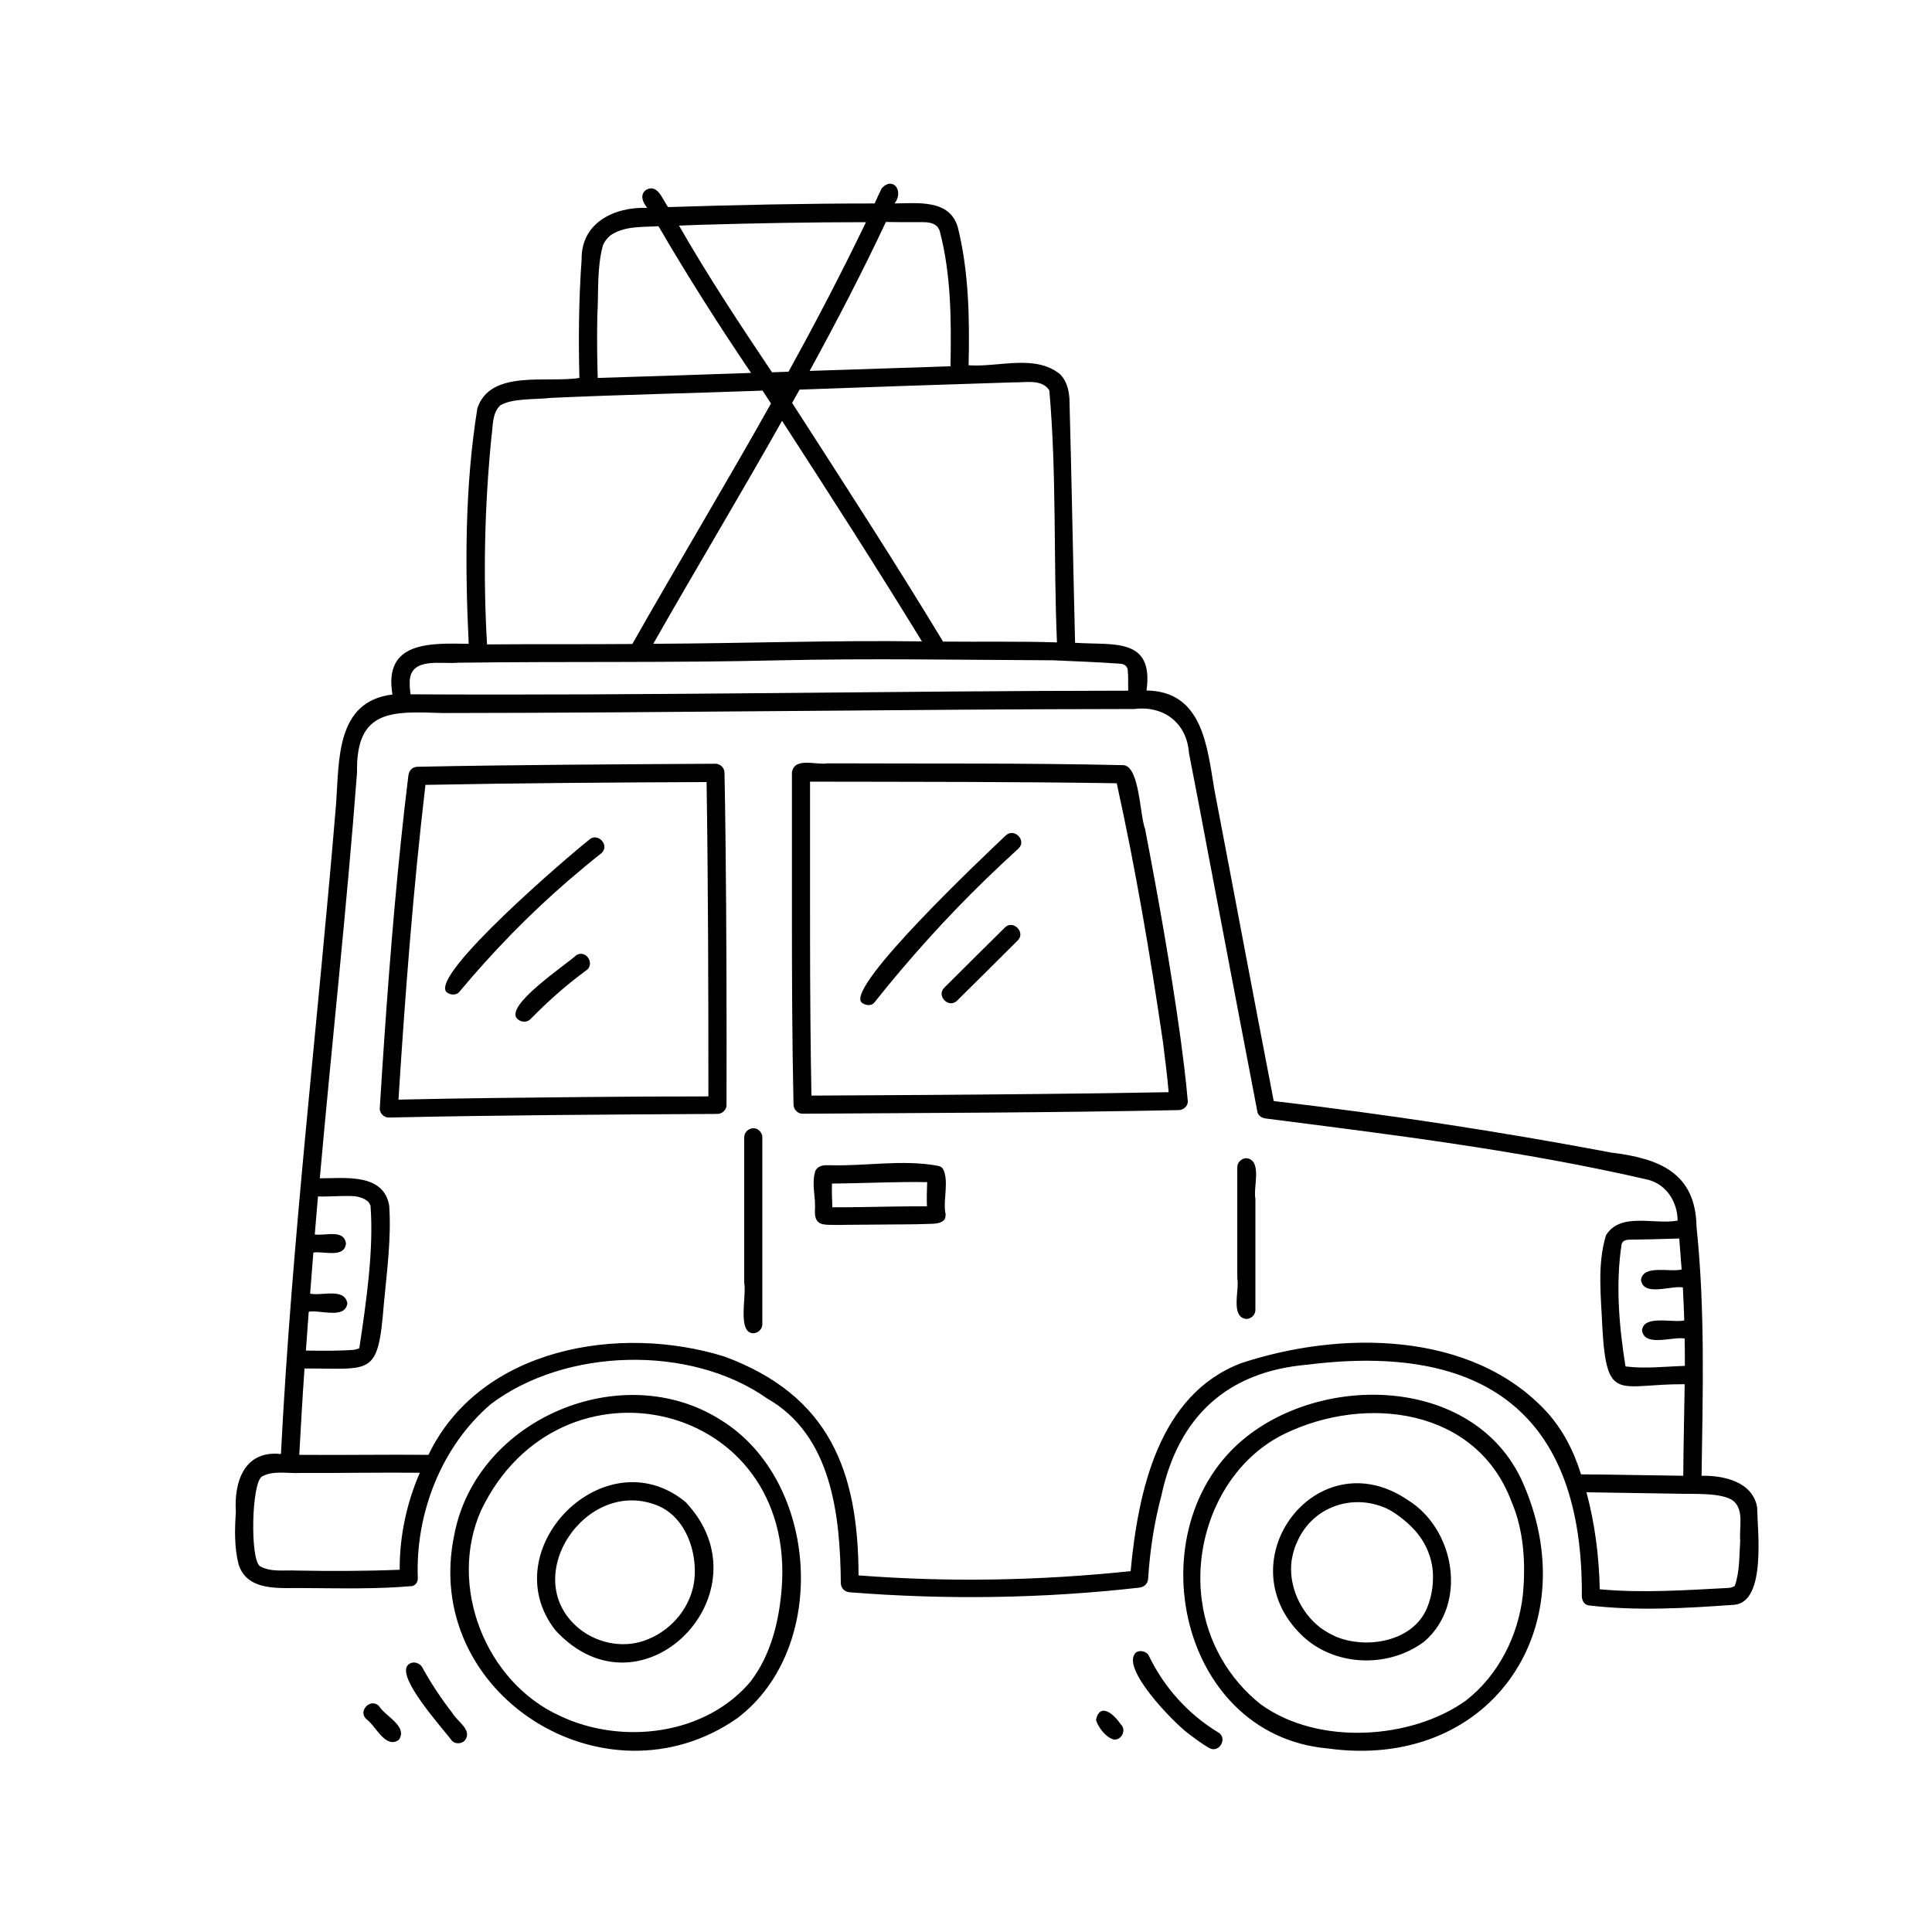 <?xml version="1.0" encoding="UTF-8"?> <svg xmlns="http://www.w3.org/2000/svg" xmlns:xlink="http://www.w3.org/1999/xlink" style="enable-background:new 0 0 960 960;" version="1.1" viewBox="0 0 960 960" xml:space="preserve"><style type="text/css"> .st0{opacity:0.93;} .st1{display:none;} .st2{display:inline;} .st3{fill:#E0EDED;} .st4{fill:#A8B8C2;} .st5{fill:#FD876B;} .st6{fill:#B97460;} .st7{fill:#997D77;} .st8{fill:#C7DBDE;} .st9{fill:#57414E;} .st10{fill:#4F8F82;} .st11{fill:#D5A57D;} .st12{fill:#E5CB8E;} .st13{fill:#65343E;} .st14{fill:#FED3A6;} .st15{fill:#4E6B93;} .st16{fill:#5F8CB2;} .st17{fill:#415677;} .st18{fill:#C7B19A;} .st19{fill:#738794;} .st20{fill:#7AB393;} .st21{fill:#FDAC83;} .st22{fill:#FFFFFF;} .st23{fill:#B6DFBB;} .st24{fill:#F0ECE3;} .st25{fill:#F35154;} .st26{fill:#9B5044;} .st27{fill:#DFD3C4;} .st28{fill:#387984;} .st29{fill:#90C2DC;} </style><g id="guide"></g><g class="st1" id="sketch"></g><g class="st1" id="stroke"><g class="st2"><g><path d="M148.6,724.9c3.5-66.6,9.5-132.9,15.9-199.2c3-31.5,6.2-62.9,8.9-94.4c1.4-15.8,2.7-31.6,4-47.4c0.5-6.9,0.2-14.2,4-20.3 c3.1-4.9,8.3-8.2,13.9-9.1c3.7-0.6,7.5-0.2,11.2-0.2c4.4,0,8.9,0,13.3,0c8.5,0,17.1,0,25.6-0.1c15.6,0,31.2-0.1,46.8-0.2 c28.9-0.2,57.8-0.4,86.7-0.7c61.6-0.5,123.2-1,184.8-1.1c6.8,0,13.2-0.1,18.8,4.3c5.7,4.5,7.1,10.8,8.4,17.6 c3.2,16.9,6.5,33.8,9.7,50.8c6.5,34.5,13,68.9,19.6,103.4c1.5,8.1,3.1,16.1,4.7,24.2c0.4,2.1,2.5,3.1,4.3,3.3 c52.1,6.1,104,13.8,155.6,23.2c11.3,2.1,23.3,3.3,34.2,7.2c4.2,1.5,8.3,3.7,10.9,7.4c3.1,4.4,3.5,10.2,4,15.4 c2.2,22.2,3.2,44.4,3.3,66.7c0.1,20-0.7,40-0.7,60c0,5.8,9,5.8,9,0c0-18.3,0.7-36.7,0.7-55c0.1-22.8-0.9-45.6-3-68.3 c-1-11.3-2.1-22.7-11.9-30c-8.7-6.4-20.3-7.7-30.7-9.6c-26.8-5-53.6-9.6-80.5-13.8c-30.2-4.7-60.6-8.7-91-12.3 c1.4,1.1,2.9,2.2,4.3,3.3c-6.8-35-13.4-70.1-20.1-105.2c-3.3-17.5-6.6-35-10-52.4c-1.7-8.8-3.1-17.6-5-26.3 c-1.4-6.5-5.1-12.4-10.3-16.5c-5.2-4.2-11.6-6.3-18.2-6.4c-9-0.2-18.1,0-27.1,0.1c-16.8,0-33.5,0.1-50.3,0.2 c-30.5,0.2-61,0.4-91.5,0.7c-61.9,0.5-123.9,1-185.8,1.1c-7.8,0-16.4-1-24.1,0.9c-6.3,1.6-11.9,5.4-15.9,10.6 c-4.2,5.5-5.7,11.6-6.2,18.4c-0.6,8.2-1.3,16.4-1.9,24.6c-2.6,32.4-5.7,64.8-8.9,97.2c-6.5,66.8-13,133.6-17.1,200.6 c-0.6,9.1-1.1,18.2-1.6,27.3C139.3,730.7,148.3,730.7,148.6,724.9L148.6,724.9z"></path></g></g><g class="st2"><g><path d="M213.4,722.8c-16-0.1-31.9,0-47.9,0.1c-8.9,0-17.8-0.1-26.7-0.1c-4.7,0-9.8,0.5-13.7,3.4c-3.8,2.8-5.9,7.1-6.8,11.7 c-0.8,4.5-0.8,9.2-1,13.7c-0.2,3.9-0.5,7.8-0.4,11.8c0.1,2.3,0.2,4.5,0.5,6.7c0.3,2.6,0.5,5.2,1.3,7.7c1.5,4.4,4.4,7.6,8.7,9.4 c3.7,1.6,7.7,1.9,11.7,2.1c3.9,0.1,7.9,0,11.8,0.1c6.2,0.1,12.4,0.2,18.5,0.2c8.9,0,17.7-0.4,26.6-0.6c2.4-0.1,4.8-0.1,7.2-0.2 c2.4-0.1,4.6-2,4.5-4.5c-0.1-2.4-2-4.6-4.5-4.5c-10.2,0.3-20.3,0.7-30.5,0.8c-4.4,0-8.8,0-13.2-0.1c-4.1,0-8.2-0.1-12.3-0.1 c-3.5,0-7,0.1-10.5-0.1c-0.5,0-0.9-0.1-1.3-0.1c-0.2,0-0.5-0.1-0.7-0.1c0,0,0.9,0.1,0.4,0c-0.9-0.2-1.7-0.3-2.5-0.5 c-0.4-0.1-0.8-0.2-1.2-0.4c-0.1,0-0.3-0.1-0.4-0.2c-0.8-0.3,0.2,0.1,0.2,0.1c-0.2,0.1-2.1-1.1-2.1-1.2c0-0.1,0.7,0.6,0.2,0.2 c-0.1-0.1-0.3-0.3-0.4-0.4c-0.2-0.1-0.8-0.7-0.8-0.9c0-0.1,0.5,0.8,0.3,0.3c-0.1-0.2-0.2-0.4-0.4-0.6c-0.1-0.2-0.2-0.4-0.3-0.5 c-0.6-1.1,0.2,0.7-0.2-0.4c-0.3-0.9-0.5-1.9-0.7-2.8c0-0.2-0.3-1.8-0.2-0.9c-0.1-0.7-0.2-1.4-0.2-2c-0.9-8.2,0-16.4,0.2-24.6 c0-0.9,0.1-1.8,0.2-2.7c0-0.5,0.1-1,0.1-1.5c0-0.1,0.1-0.7,0-0.1c-0.1,0.7,0.1-0.4,0.1-0.5c0.2-0.9,0.4-1.8,0.6-2.6 c0.1-0.5,0.3-0.9,0.5-1.3c0.2-0.5-0.1,0.2-0.1,0.3c0.2-0.3,0.3-0.6,0.5-0.9c0.2-0.4,0.4-0.7,0.6-1c0.1-0.1,0.2-0.3,0.3-0.4 c-0.6,0.8-0.2,0.3,0,0.1c0.3-0.3,0.7-0.6,1-1c-0.1,0.1-0.8,0.5,0,0c0.2-0.1,0.4-0.3,0.7-0.4c0.2-0.1,0.5-0.2,0.7-0.4 c0.8-0.4,0.2-0.1,0,0c0.5-0.2,1-0.3,1.5-0.5c0.5-0.1,0.9-0.2,1.4-0.3c0.7-0.2-0.7,0,0,0c0.3,0,0.7-0.1,1-0.1 c4.6-0.3,9.2,0,13.8,0c4.1,0,8.2,0,12.3,0c14.8,0,29.7-0.2,44.5-0.1c2.4,0,4.9,0,7.3,0.1c2.4,0,4.6-2.1,4.5-4.5 C217.8,724.9,215.9,722.9,213.4,722.8L213.4,722.8z"></path></g></g><g class="st2"><g><path d="M786.1,741.5c15.6,0.2,31.2,0.5,46.8,0.7c4,0.1,8,0.1,11.9,0.2c1.3,0,2.7,0,4,0.1c0.6,0,1.2,0.1,1.9,0.1 c0.3,0,0.6,0.1,0.9,0.1c0.2,0,1.8,0.2,0.5,0c1.2,0.1,2.5,0.4,3.7,0.7c0.6,0.2,1.3,0.3,1.9,0.5c0.3,0.1,0.6,0.2,0.9,0.3 c0.2,0.1,0.4,0.2,0.6,0.2c-0.5-0.2-0.6-0.3-0.3-0.1c0.5,0.3,1,0.5,1.5,0.8c0.3,0.2,0.5,0.3,0.8,0.5c0.1,0.1,0.2,0.1,0.3,0.2 c0.4,0.3,0.3,0.2-0.2-0.2c0.4,0.1,0.9,0.7,1.1,1c0.1,0.1,0.6,0.5,0.6,0.7c-0.4-0.5-0.4-0.6-0.1-0.2c0.1,0.2,0.2,0.3,0.3,0.5 c0.2,0.3,0.3,0.5,0.5,0.8c0.1,0.2,0.4,1.1,0.1,0.2c0.2,0.7,0.4,1.4,0.6,2.2c0.3,1.3,0-0.8,0.1,0.6c0,0.5,0.1,0.9,0.1,1.4 c0.1,0.9,0.1,1.9,0.1,2.8c0.1,3.3,0.2,6.6,0.1,9.9c-0.1,6-0.7,11.9-1.4,17.9c-0.1,0.5-0.1,1-0.2,1.4c0-0.2,0.1-0.9,0,0 c-0.1,0.8-0.3,1.5-0.5,2.3c-0.2,1.1,0.4-0.6-0.1,0.3c-0.1,0.2-0.8,1-0.2,0.4c-0.2,0.2-0.3,0.3-0.5,0.5c0.7-0.7-0.3,0.1-0.6,0.3 c0.9-0.5,0,0-0.3,0.1c-0.4,0.1-0.7,0.2-1.1,0.3c-0.2,0-1.4,0.2-0.3,0.1c-0.3,0-0.5,0.1-0.8,0.1c-1.6,0.1-3.3,0.2-4.9,0.3 c-6.4,0.3-12.7,0.6-19.1,0.9c-7.5,0.3-15.1,0.5-22.6,0.4c-3.6-0.1-7.2-0.2-10.8-0.4c-1.7-0.1-3.5-0.2-5.2-0.4 c-0.9-0.1-1.8-0.2-2.7-0.3c-0.4,0-0.8-0.1-1.1-0.1c-0.2,0-1.8-0.2-0.7-0.1c-2.3-0.3-4.9,0.6-5.5,3.1c-0.5,2.1,0.6,5.2,3.1,5.5 c13.9,1.9,27.9,1.8,41.9,1.3c6.9-0.2,13.9-0.6,20.8-0.9c3.3-0.2,6.7-0.2,9.9-0.8c4.3-0.8,7.6-3.4,9.1-7.5 c0.7-1.7,0.8-3.6,1.1-5.4c0.2-1.9,0.5-3.9,0.7-5.8c0.3-3.1,0.6-6.2,0.8-9.2c0.2-3,0.2-5.9,0.2-8.9c0-4,0-8-0.7-12 c-1.2-6.9-6.4-11.4-12.7-13.6c-6.1-2.1-12.7-2-19-2.1c-18.4-0.3-36.8-0.6-55.3-0.8c-2.4,0-4.6,2.1-4.5,4.5 C781.7,739.4,783.6,741.4,786.1,741.5L786.1,741.5z"></path></g></g><g class="st2"><g><path d="M393.5,383.8c0,23.4,0,46.8,0,70.3c0,21,0.1,42,0.3,63c0.1,10.6,0.3,21.2,0.5,31.8c0.1,2.4,2,4.5,4.5,4.5 c24.6-0.1,49.2-0.2,73.8-0.4c25.3-0.2,50.7-0.4,76-0.7c12.3-0.2,24.7-0.4,37-0.6c2.3,0,4.7-2,4.5-4.5 c-0.9-10.7-2.2-21.3-3.6-31.9c-1.6-12-3.5-24-5.4-36c-2-12-4.1-24.1-6.2-36.1c-1.9-10.4-3.8-20.8-5.9-31.1 c-1.4-7.2-2.9-14.4-4.4-21.5c-0.4-1.9-0.8-3.7-1.3-5.6c-0.1-0.4-0.2-0.8-0.4-1.2c-0.8-2.1-2.3-3.3-4.6-3.5 c-4.8-0.5-9.8-0.3-14.7-0.3c-11.2-0.1-22.5-0.2-33.7-0.3c-15.4-0.1-30.7-0.2-46.1-0.2c-17.5-0.1-35.1-0.1-52.6-0.1 c-4.4,0-8.8,0-13.2,0C395.7,379.3,393.4,381.4,393.5,383.8c0.1,2.4,2,4.5,4.5,4.5c17.6,0,35.1,0,52.7,0.1c16,0,31.9,0.1,47.9,0.2 c12.4,0.1,24.8,0.1,37.2,0.3c6.8,0.1,13.6,0.1,20.5,0.3c0.6,0,1.2,0.1,1.7,0.1c0.6,0-1.1-0.2-1-0.1c-0.2-0.1-1.6-0.8-1.9-1.1 c0.1,0.2-0.9-1.3-0.6-0.8c0.1,0.2-0.5-1.4-0.4-0.9c0.3,1.3,0.7,2.6,1,3.8c1.4,6.2,2.7,12.4,3.9,18.6c1.9,9.7,3.8,19.4,5.6,29.1 c2.2,11.7,4.2,23.4,6.2,35.1c2,12,3.9,24,5.7,36c0.4,2.9,0.8,5.8,1.2,8.7c0,0.2,0.2,0.7,0.1,0.9c0.1-0.4-0.1-0.9,0-0.3 c0,0.1,0,0.3,0.1,0.4c0.1,0.7,0.2,1.5,0.3,2.2c0.2,1.4,0.4,2.7,0.5,4.1c0.6,5.1,1.2,10.3,1.7,15.4c0.2,2.2,0.4,4.5,0.6,6.8 c1.5-1.5,3-3,4.5-4.5c-23.1,0.5-46.3,0.8-69.4,1c-25.7,0.3-51.5,0.4-77.2,0.6c-13.4,0.1-26.8,0.1-40.2,0.2c1.5,1.5,3,3,4.5,4.5 c-0.4-19.5-0.6-39-0.7-58.6c-0.1-22.1-0.1-44.2-0.1-66.2c0-13.4,0-26.8,0-40.2c0-2.4-2.1-4.6-4.5-4.5 C395.6,379.4,393.5,381.3,393.5,383.8z"></path></g></g><g class="st2"><g><path d="M356.6,544.7c-21.9,0.1-43.8,0.2-65.8,0.4c-21.1,0.2-42.3,0.4-63.4,0.7c-11.4,0.2-22.8,0.4-34.1,0.6c1.5,1.5,3,3,4.5,4.5 c1.3-21.4,2.8-42.8,4.4-64.2c1.7-22,3.6-44,5.9-66c1.2-11.7,2.5-23.5,3.9-35.2c-1.5,1.5-3,3-4.5,4.5c17.6-0.4,35.1-0.6,52.7-0.8 c20.5-0.2,41.1-0.4,61.6-0.5c11.3-0.1,22.5-0.1,33.8-0.2c-1.5-1.5-3-3-4.5-4.5c0.4,20.5,0.6,41.1,0.7,61.6 c0.1,22.9,0.2,45.8,0.3,68.7c0,11.6,0,23.3,0,34.9c0,2.4,2.1,4.6,4.5,4.5c2.4-0.1,4.5-2,4.5-4.5c0-21.6,0-43.2-0.1-64.8 c-0.1-22.6-0.2-45.2-0.4-67.8c-0.1-10.9-0.3-21.7-0.5-32.6c0-2.4-2-4.5-4.5-4.5c-20.4,0.1-40.8,0.2-61.2,0.4 c-19.7,0.2-39.5,0.4-59.2,0.7c-9.2,0.1-18.5,0.3-27.7,0.5c-2.7,0.1-4.2,2-4.5,4.5c-2.6,21.3-4.8,42.6-6.7,64c-2,22-3.7,44-5.2,66 c-0.8,11.8-1.6,23.6-2.3,35.3c-0.1,2.4,2.2,4.6,4.5,4.5c20.5-0.4,40.9-0.8,61.4-1c21.5-0.3,43.1-0.4,64.6-0.6 c12.4-0.1,24.9-0.1,37.3-0.2c2.4,0,4.6-2.1,4.5-4.5C361,546.7,359.1,544.7,356.6,544.7z"></path></g></g><g class="st2"><g><path d="M404.6,583.5c-0.4,5.3-0.2,10.7,0,16c0.1,1.9,0,3.9,0.4,5.8c0.7,2.9,3.4,3.4,5.9,3.5c4.3,0.2,8.7,0.1,13.1,0 c6.7-0.1,13.4-0.2,20.1-0.3c7.1-0.1,14.2-0.2,21.3-0.3c1.4,0,2.7-0.7,3.5-1.8c0.9-1.2,1-2.4,0.8-3.9c0.3,2,0.1,0.3,0-0.2 c0-0.6-0.1-1.3-0.1-1.9c0-1.5,0-2.9,0-4.4c0-3,0.1-6.1,0.1-9.1c0-2.5,0.3-5.4-1.9-7.1c-1.5-1.2-3.4-1.3-5.2-1.4 c-4.8-0.3-9.6-0.2-14.4-0.1c-6.6,0.1-13.3,0.2-19.9,0.4c-6.4,0.2-12.8,0.3-19.3,0.3C406.7,579,404.5,581.1,404.6,583.5 c0.1,2.4,2,4.5,4.5,4.5c11.9,0,23.8-0.5,35.7-0.7c5.2-0.1,10.4-0.2,15.6,0c0.8,0,1.6,0.1,2.4,0.1c0.3,0,0.6,0.1,0.9,0.1 c0.6,0-1.4-0.3-0.7-0.1c0.1,0,0.2,0,0.3,0.1c0.8,0.1-0.3-0.2-0.6-0.3c-1.1-0.6-2.1-2.5-2-3.5c-0.1,0.8,0,1.6,0,2.3 c0,6.3-0.6,12.7,0.3,18.9c1.4-1.9,2.9-3.8,4.3-5.7c-12.6,0.1-25.2,0.4-37.8,0.5c-4.9,0.1-9.8,0.1-14.6,0c-0.7,0-1.4,0-2.1-0.1 c-0.2,0-0.5,0-0.7,0c-0.9,0,0.5,0.1,0.6,0.1c0,0-0.1,0-0.1,0c0,0,0,0,0,0c0.3,0.1,0.7,0.3,1,0.4c0.7,0.9,1.4,1.8,2,2.6 c-0.1-0.5,0.1,1.4,0.1,0.9c0-0.1,0-0.3,0-0.4c-0.1-0.9-0.1-1.7-0.1-2.6c-0.2-5.7-0.5-11.6-0.1-17.3c0.2-2.4-2.2-4.6-4.5-4.5 C406.5,579.1,404.8,581,404.6,583.5z"></path></g></g><g class="st2"><g><path d="M838.7,606.4c-5-0.1-10,0.1-15,0.3c-2.6,0.1-5.2,0.2-7.8,0.2c-2,0-4.1-0.1-6.1,0c-4.9,0.3-9.5,2-11.8,6.8 c-2.1,4.5-2.1,9.8-2.4,14.8c-0.5,10.4-0.3,20.9,0.6,31.3c0.5,5.4,1.1,10.9,2,16.2c0.3,2,0.5,4.2,1.1,6.2c0.8,2.9,2.9,4.8,5.8,5.5 c2.9,0.7,6.1,0.8,9,0.9c2.9,0.1,5.9,0,8.8-0.1c6-0.2,11.9-0.7,17.9-0.8c2.4,0,4.6-2.1,4.5-4.5c-0.1-2.4-2-4.5-4.5-4.5 c-9.8,0.1-19.6,1.4-29.4,0.7c-1.1-0.1-2.3-0.2-3.4-0.3c-0.1,0-0.9-0.1-0.3,0c0.6,0.1-0.2,0-0.3-0.1c-0.2,0-0.4-0.1-0.5-0.1 c0.5,0.2,0.5,0.3,0.3,0.1c-0.2-0.1-0.2-0.1,0,0c0.1,0.3,0.5,0.7,0.7,0.9c0.3,0.4,0.1,0.3,0,0c-0.1-0.4-0.2-0.8-0.3-1.3 c-0.1-0.8-0.3-1.6-0.4-2.4c-0.8-5-1.3-8.7-1.8-13.8c-0.9-9.7-1.3-19.4-1-29.1c0.1-2.4,0.2-4.9,0.3-7.3c0.1-1.1,0.1-2.3,0.2-3.4 c0-0.4,0.1-0.9,0.1-1.3c0-0.1,0.1-0.9,0-0.3c-0.1,0.7,0.1-0.5,0.1-0.5c0.2-0.9,0.4-1.7,0.6-2.5c0.1-0.3,0.4-0.6,0,0.1 c0.1-0.1,0.2-0.3,0.2-0.5c0.1-0.2,0.3-0.4,0.4-0.6c0.3-0.5-0.7,0.6,0.1,0c0.1-0.1,0.3-0.2,0.4-0.4c0.4-0.4-0.6,0.2-0.1,0.1 c0.1,0,0.3-0.2,0.4-0.2c0.8-0.5-0.2,0.1-0.2,0.1c0.2-0.2,0.9-0.3,1.1-0.3c0.2-0.1,0.5-0.1,0.7-0.1c0.1,0,0.9-0.1,0.3-0.1 c-0.6,0.1,0.1,0,0.3,0c0.3,0,0.6,0,0.9-0.1c0.5,0,0.9,0,1.4,0c1.1,0,2.1,0,3.2,0c2.6,0,5.2,0,7.8-0.1c5.3-0.2,10.6-0.5,16-0.4 c2.4,0.1,4.6-2.1,4.5-4.5C843.1,608.4,841.2,606.4,838.7,606.4L838.7,606.4z"></path></g></g><g class="st2"><g><path d="M242.2,323.2c-2.2-35.4-1.5-70.8,2.1-106.1c0.2-2,0.4-4,0.6-6.1c0-0.1,0.2-1.5,0.1-0.6c0-0.3,0.1-0.6,0.1-0.9 c0.2-1,0.4-2.1,0.6-3.1c0.2-0.7,0.4-1.4,0.7-2.1c-0.3,0.8,0.2-0.4,0.3-0.5c0.2-0.4,0.4-0.7,0.7-1.1c0.6-1-0.5,0.4,0.3-0.4 c0.3-0.3,0.6-0.6,0.9-0.9c-0.1,0.1-0.6,0.4,0.2-0.1c0.5-0.3,1-0.6,1.6-0.9c-0.7,0.4,0.6-0.2,0.6-0.2c0.4-0.1,0.9-0.3,1.3-0.4 c0.8-0.2,1.5-0.3,2.3-0.5c0,0,1.5-0.2,0.7-0.1c0.5-0.1,0.9-0.1,1.4-0.2c1.1-0.1,2.3-0.2,3.4-0.3c4.6-0.4,9.2-0.7,13.8-1 c17.9-1,35.9-1.3,53.9-1.9c36.1-1.2,72.1-2.4,108.2-3.6c18-0.6,36.1-1.2,54.1-1.8c4.5-0.1,8.9-0.3,13.4-0.4c3.7-0.1,7.3-0.4,11,0 c0.8,0.1-1-0.2,0.3,0c0.4,0.1,0.8,0.1,1.2,0.2c0.8,0.2,1.6,0.4,2.3,0.7c-0.8-0.3-0.2-0.1,0,0c0.3,0.2,0.7,0.4,1,0.6 c0.1,0.1,1.1,0.8,0.4,0.2c0.4,0.3,0.8,0.7,1.1,1.1c0.7,0.8-0.2-0.6,0.3,0.5c0.1,0.3,0.3,0.5,0.4,0.8c-0.4-0.7,0.2,0.6,0.2,0.6 c0.1,0.4,0.3,0.9,0.4,1.4c0.1,0.5,0.2,0.9,0.3,1.4c-0.1-0.7,0,0.3,0,0.5c0.1,1,0.1,2.1,0.2,3.1c1,36,1.7,72,2.5,108.1 c0.1,4.5,0.2,8.9,0.3,13.4c0.1,2.4,2,4.6,4.5,4.5c2.4-0.1,4.6-2,4.5-4.5c-0.8-37-1.7-74-2.5-111.1c-0.1-4.4,0-8.8-0.4-13.2 c-0.3-4.4-1.4-8.8-4.6-12.1c-5.4-5.6-13.9-5.5-21.1-5.3c-18.4,0.6-36.8,1.2-55.3,1.8c-37,1.2-74.1,2.5-111.1,3.7 c-18.4,0.6-36.7,1.1-55.1,1.8c-9.2,0.4-18.5,0.8-27.6,1.8c-4.1,0.4-8.4,1-12,3.2c-3.7,2.3-6,5.9-7.3,10 c-1.2,3.9-1.5,8.1-1.9,12.1c-0.5,4.5-0.9,9-1.3,13.4c-0.8,8.9-1.3,17.9-1.7,26.9c-0.8,18.1-0.7,36.2,0,54.2 c0.2,4.4,0.4,8.8,0.7,13.2c0.1,2.3,2,4.6,4.5,4.5C240,327.6,242.3,325.7,242.2,323.2L242.2,323.2z"></path></g></g><g class="st2"><g><path d="M297.1,192.5c-0.4-11.8-0.5-23.6-0.3-35.4c0.1-5.9,0.3-11.8,0.6-17.7c0.1-2.8,0.3-5.6,0.5-8.4c0.1-1.2,0.2-2.5,0.3-3.7 c-0.1,1,0.1-0.6,0.1-0.8c0.1-0.7,0.3-1.3,0.4-2c0.1-0.5,0.3-1,0.4-1.6c0.1-0.3,0.2-0.5,0.3-0.8c0,0,0.5-1.2,0.2-0.6 c-0.2,0.5,0.1-0.3,0.2-0.4c0.1-0.2,0.2-0.5,0.4-0.7c0.2-0.3,0.3-0.6,0.5-0.9c0.1-0.1,0.7-1,0.3-0.5c-0.4,0.6,0.3-0.3,0.3-0.4 c0.2-0.2,0.3-0.3,0.5-0.5c0.3-0.3,0.6-0.7,1-1c0.2-0.2,0.4-0.3,0.5-0.4c-0.7,0.6-0.3,0.2-0.1,0.1c0.5-0.3,0.9-0.6,1.4-0.9 c0.4-0.3,0.9-0.5,1.4-0.7c0.3-0.1,0.5-0.2,0.8-0.4c-0.1,0.1-0.9,0.3-0.1,0.1c1-0.4,2-0.7,3-1c1-0.3,2-0.5,3-0.7 c0.5-0.1,1.1-0.2,1.6-0.3c-0.2,0-1,0.1-0.1,0c0.4,0,0.7-0.1,1.1-0.1c5-0.5,10.1-0.6,15.1-0.7c5.9-0.2,11.8-0.4,17.7-0.6 c23.5-0.7,47-1.1,70.5-1.3c11.8-0.1,23.6-0.1,35.4,0c1.3,0,2.6,0,3.9,0c0.6,0,1.2,0,1.8,0.1c0.3,0,0.5,0,0.8,0.1 c0.2,0,1.4,0.2,0.4,0c1,0.2,2,0.4,3,0.8c-0.8-0.3-0.2-0.1,0,0c0.3,0.2,0.6,0.4,0.8,0.5c0.6,0.3-0.5-0.4,0,0 c0.3,0.2,0.5,0.5,0.8,0.7c0.1,0.1,0.6,0.7,0.2,0.2c-0.5-0.5,0.3,0.4,0.3,0.4c0.3,0.4,0.5,0.8,0.7,1.3c0.1,0.2,0.2,0.4,0.3,0.7 c-0.4-0.8-0.1-0.3,0-0.1c0.2,0.6,0.4,1.2,0.6,1.8c0.6,2.2,1,4.5,1.4,6.8c0.4,2.2,0.7,4.5,1.1,6.7c0.1,0.6,0.2,1.1,0.2,1.7 c0,0.3,0.2,1.7,0.1,0.6c0.1,1.1,0.3,2.2,0.4,3.3c0.5,4.3,0.9,8.5,1.2,12.8c0.6,9.2,0.6,18.4,0.4,27.6c0,2.7-0.1,5.5-0.2,8.2 c-0.1,2.4,2.1,4.6,4.5,4.5c2.5-0.1,4.4-2,4.5-4.5c0.3-10.2,0.4-20.4,0-30.7c-0.4-9.1-1.3-18.1-2.6-27.1 c-0.7-4.6-1.2-9.4-2.7-13.8c-2-5.5-5.9-9.8-11.8-11c-5.5-1.1-11.4-0.7-17-0.7c-6.1,0-12.3,0-18.4,0c-24.3,0.1-48.5,0.5-72.8,1.1 c-12,0.3-24,0.6-36,1.2c-9.4,0.5-19.8,2.1-25.9,10c-3.5,4.5-4.5,10.1-5,15.6c-0.5,5.9-0.7,11.9-0.9,17.8 c-0.4,12.1-0.5,24.2-0.3,36.4c0.1,3,0.2,6,0.3,9c0.1,2.3,2,4.6,4.5,4.5C295,196.9,297.2,195,297.1,192.5L297.1,192.5z"></path></g></g><g class="st2"><g><path d="M438.2,93.8c-7.5,16.1-15.3,32.1-23.4,47.9c-7.8,15.2-15.8,30.2-24.1,45.1c-8,14.5-16.2,29-24.6,43.4 c-8.2,14.2-16.4,28.3-24.7,42.5c-8.3,14.3-16.6,28.6-24.8,42.9c-1,1.8-2.1,3.6-3.1,5.5c-1.2,2-0.6,5,1.6,6.2 c2.1,1.1,4.9,0.6,6.2-1.6c8.2-14.4,16.5-28.7,24.8-43.1c8.3-14.2,16.6-28.4,24.8-42.6c8.3-14.3,16.5-28.7,24.6-43.2 c8.2-14.8,16.3-29.6,24-44.7c8.1-15.7,16-31.5,23.5-47.5c1-2.1,1.9-4.1,2.9-6.2c1-2.1,0.7-4.9-1.6-6.2 C442.4,91.2,439.2,91.5,438.2,93.8L438.2,93.8z"></path></g></g><g class="st2"><g><path d="M319.8,100.7c4.9,7.3,9.4,14.9,13.9,22.5c5.3,8.9,10.6,17.9,16.2,26.7c6.4,10.3,13.4,20.2,20.1,30.3 c9.7,14.8,19.4,29.7,29,44.6c10.9,17,21.8,34,32.6,51c9,14.3,18.1,28.7,26.9,43.1c0.8,1.4,1.6,2.7,2.5,4.1c1.2,2,4.1,2.9,6.2,1.6 c2-1.3,2.9-4,1.6-6.2c-8.3-13.8-16.9-27.5-25.5-41.1c-10.7-17-21.5-33.9-32.4-50.8c-9.9-15.4-19.9-30.8-29.9-46.2 c-6.5-9.9-13.3-19.7-19.7-29.6c-10.7-16.5-20.2-33.7-30.7-50.3c-0.9-1.4-1.8-2.9-2.8-4.3c-1.3-2-4-3-6.2-1.6 C319.4,95.8,318.4,98.6,319.8,100.7L319.8,100.7z"></path></g></g><g class="st2"><g><path d="M204.5,347.2c-0.6-3.1-1.1-5.7-0.9-9c0.1-2.2,0.8-4.4,2.4-6c2-1.9,5.1-2.5,8.1-2.6c4.5-0.2,9-0.2,13.4-0.3 c17.7-0.3,35.4-0.3,53.1-0.3c35.6,0,71.2-0.1,106.8-0.9c24.3-0.6,48.5-0.7,72.8-0.4c11.1,0.1,22.1,0.2,33.2,0.3 c10.1,0,20.2-0.3,30.3,0.1c8.9,0.4,17.8,0.8,26.7,1.3c1.6,0.1,3.3,0.2,4.9,0.3c0.5,0,1,0.1,1.5,0.1c0.2,0,0.4,0,0.6,0.1 c0.8,0-1.7-0.4-0.3,0c0.6,0.1,1.2,0.3,1.8,0.5c0.6,0.2-0.8-0.6,0.1,0c0.2,0.1,0.4,0.3,0.6,0.3c0.7,0.3,0,0-0.1-0.1 c0.1,0.1,0.3,0.3,0.4,0.4c0.7,0.6-0.3-0.6-0.1-0.1c0.1,0.3,0.3,0.5,0.4,0.8c0.3,0.5-0.2-1,0,0c0,0.2,0.1,0.4,0.2,0.6 c0.1,0.5,0.2,0.9,0.3,1.4c-0.2-1.1,0,0.9,0.1,1.1c0,0.7,0.1,1.4,0.1,2.1c0,3.1-0.1,6.1,0,9.2c0.2,5.8,9.2,5.8,9,0 c-0.2-5.6,0.9-12.1-1.1-17.4c-1.9-5.2-6.5-7.4-11.7-7.9c-8.1-0.8-16.4-1-24.5-1.4c-21.2-1-42.5-0.5-63.7-0.7 c-23.7-0.2-47.5-0.4-71.2,0.1c-36.5,0.7-73,1.1-109.4,1.2c-18.4,0-36.9,0-55.3,0.2c-4.6,0.1-9.2,0.1-13.8,0.3 c-4.1,0.1-8.5,0-12.4,1.3c-7.6,2.6-11.7,9.3-11.8,17.2c-0.1,3.6,0.6,7.2,1.2,10.7c0.5,2.4,3.3,3.8,5.5,3.1 C203.9,352.1,205,349.6,204.5,347.2L204.5,347.2z"></path></g></g><g class="st2"><g><path d="M154.8,594.3c4.4,0.2,8.9,0.2,13.3,0.1c1.9-0.1,3.7-0.1,5.6-0.1c0.9,0,1.8,0,2.6,0.1c0.2,0,0.4,0,0.5,0.1 c-1-0.1-0.4,0-0.1,0c0.5,0.1,1,0.2,1.6,0.3c0.4,0.1,0.8,0.2,1.2,0.3c0.3,0.1,1.5,0.6,0.5,0.2c0.8,0.4,1.6,0.9,2.4,1.3 c-0.9-0.5,0.1,0.1,0.4,0.4c0.2,0.2,0.9,1,0.5,0.5c-0.4-0.5,0.1,0.1,0.1,0.2c0.1,0.2,0.3,0.4,0.4,0.6c0.1,0.2,0.2,0.4,0.3,0.6 c-0.4-0.8,0.1,0.3,0.1,0.5c0.1,0.5,0.3,0.9,0.3,1.4c0,0.2,0.1,0.4,0.1,0.6c-0.1-0.8,0-0.1,0,0.1c0.1,1.1,0.1,2.3,0.1,3.4 c0,2.5-0.2,5.1-0.3,7.6c-0.4,10.1-1.2,20.3-2.2,30.4c-0.3,2.6-0.6,5.2-0.9,7.8c-0.1,1.2-0.3,2.4-0.5,3.7 c-0.1,0.6-0.1,1.1-0.2,1.7c0,0.3-0.1,0.6-0.1,1c0.1-0.6,0,0.3-0.1,0.5c-0.3,2.5-0.7,5-1.1,7.5c-0.2,1.2-0.3,2.4-0.6,3.5 c0,0.2-0.4,1.5-0.1,0.8c-0.1,0.3-0.3,0.4-0.4,0.7c0.4-0.8,0.2-0.3-0.1,0c-0.4,0.4,0.7-0.3,0.1-0.1c-0.2,0.1-0.5,0.3-0.7,0.4 c0.2-0.1,0.9-0.3,0.1-0.1c-0.3,0.1-0.6,0.2-0.8,0.2c-0.4,0.1-1.8,0.3-0.7,0.2c-0.5,0-0.9,0.1-1.4,0.1c-2.8,0.2-5.6,0.2-8.4,0.3 c-5.9,0.1-11.7,0.1-17.6,0c-2.4-0.1-4.6,2.1-4.5,4.5c0.1,2.5,2,4.4,4.5,4.5c5.6,0.1,11.3,0.1,16.9,0c2.7-0.1,5.5-0.1,8.2-0.2 c2.2-0.1,4.5-0.2,6.6-1c2.6-1,5-2.6,6.1-5.2c1.2-2.7,1.4-5.6,1.8-8.5c0.8-5.6,1.6-11.2,2.2-16.8c1.3-11,2.2-22,2.7-33 c0.3-5.3,0.8-10.9,0-16.2c-0.8-4.9-3.9-9.1-8.3-11.3c-4.6-2.2-9.5-2.6-14.5-2.4c-5.2,0.1-10.5,0.3-15.7,0 c-2.4-0.1-4.6,2.2-4.5,4.5C150.4,592.3,152.3,594.2,154.8,594.3L154.8,594.3z"></path></g></g><g class="st2"><g><path d="M434.5,498.2c16.9-21.4,35.2-41.7,54.8-60.7c5.5-5.4,11.1-10.7,16.8-15.8c1.7-1.6,1.7-4.8,0-6.4c-1.9-1.7-4.5-1.7-6.4,0 c-20.2,18.3-39.2,37.9-56.9,58.7c-5,5.9-9.9,11.8-14.7,17.9c-1.5,1.8-1.9,4.6,0,6.4C429.8,499.7,433,500.1,434.5,498.2 L434.5,498.2z"></path></g></g><g class="st2"><g><path d="M475.6,497.2c10-10,20-19.9,30.1-29.9c1.7-1.7,1.8-4.7,0-6.4c-1.8-1.7-4.6-1.8-6.4,0c-10,10-20,19.9-30.1,29.9 c-1.7,1.7-1.8,4.7,0,6.4C471,498.9,473.8,499,475.6,497.2L475.6,497.2z"></path></g></g><g class="st2"><g><path d="M228.2,492.9c16.5-19.8,34.5-38.3,54-55.2c5.5-4.8,11.1-9.4,16.8-13.9c1.9-1.5,1.6-4.9,0-6.4c-2-1.8-4.4-1.6-6.4,0 c-20.2,16-39.1,33.6-56.5,52.7c-4.9,5.4-9.7,10.9-14.3,16.5c-1.5,1.8-1.9,4.6,0,6.4C223.5,494.5,226.6,494.9,228.2,492.9 L228.2,492.9z"></path></g></g><g class="st2"><g><path d="M263.6,506.4c4.3-4.4,8.8-8.7,13.5-12.8c2.3-2,4.6-4,7-5.9c2.6-2.1,4.2-3.3,6.9-5.3c1.9-1.4,3-4,1.6-6.2 c-1.2-1.9-4.1-3.1-6.2-1.6c-10.4,7.7-20.2,16.2-29.2,25.4c-1.6,1.7-1.8,4.7,0,6.4C259,508,261.9,508.2,263.6,506.4L263.6,506.4z"></path></g></g><g class="st2"><g><path d="M820,640.5c6.8-0.3,13.6-0.6,20.4-0.9c2.3-0.1,4.6-2,4.5-4.5c-0.1-2.3-2-4.6-4.5-4.5c-6.8,0.3-13.6,0.6-20.4,0.9 c-2.3,0.1-4.6,2-4.5,4.5C815.6,638.3,817.4,640.6,820,640.5L820,640.5z"></path></g></g><g class="st2"><g><path d="M820.4,665.5c7-0.2,13.9-0.4,20.9-0.6c2.4-0.1,4.6-2,4.5-4.5c-0.1-2.4-2-4.6-4.5-4.5c-7,0.2-13.9,0.4-20.9,0.6 c-2.4,0.1-4.6,2-4.5,4.5C816,663.4,817.9,665.6,820.4,665.5L820.4,665.5z"></path></g></g><g class="st2"><g><path d="M152.7,622.3c4.9,0,9.8,0,14.7,0c2.4,0,4.6-2.1,4.5-4.5c-0.1-2.4-2-4.5-4.5-4.5c-4.9,0-9.8,0-14.7,0 c-2.4,0-4.6,2.1-4.5,4.5C148.3,620.2,150.2,622.3,152.7,622.3L152.7,622.3z"></path></g></g><g class="st2"><g><path d="M149.8,651.6c6.1,0.1,12.2,0.3,18.2,0.4c2.4,0,4.6-2.1,4.5-4.5c-0.1-2.5-2-4.4-4.5-4.5c-6.1-0.1-12.2-0.3-18.2-0.4 c-2.4,0-4.6,2.1-4.5,4.5C145.4,649.6,147.3,651.5,149.8,651.6L149.8,651.6z"></path></g></g><g class="st2"><g><path d="M369.8,565.1c0,24.1,0,48.3,0,72.4c0,6.8,0,13.6,0,20.5c0,2.4,2.1,4.6,4.5,4.5c2.4-0.1,4.5-2,4.5-4.5 c0-24.1,0-48.3,0-72.4c0-6.8,0-13.6,0-20.5c0-2.4-2.1-4.6-4.5-4.5C371.8,560.7,369.8,562.6,369.8,565.1L369.8,565.1z"></path></g></g><g class="st2"><g><path d="M614.8,579.9c0,18.4,0,36.8,0,55.2c0,5.2,0,10.5,0,15.7c0,2.4,2.1,4.6,4.5,4.5c2.4-0.1,4.5-2,4.5-4.5 c0-18.4,0-36.8,0-55.2c0-5.2,0-10.5,0-15.7c0-2.4-2.1-4.6-4.5-4.5C616.9,575.5,614.8,577.4,614.8,579.9L614.8,579.9z"></path></g></g><g class="st2"><g><path d="M230.9,858.5c-2.1-2.4-4.1-4.8-6.1-7.3c-0.2-0.2-0.4-0.5-0.6-0.7c-0.9-1.2,0.5,0.7-0.4-0.5c-0.5-0.6-0.9-1.2-1.4-1.8 c-0.9-1.3-1.9-2.6-2.8-3.9c-3.6-5.1-6.9-10.5-10-16c-1.1-2.1-4.1-2.9-6.2-1.6c-2.1,1.3-2.8,4-1.6,6.2c6.4,11.5,14,22.2,22.7,32 c1.6,1.8,4.8,1.7,6.4,0C232.6,863,232.5,860.4,230.9,858.5L230.9,858.5z"></path></g></g><g class="st2"><g><path d="M198.2,858.1c-3.3-3.5-6.6-6.9-10-10.4c-0.8-0.8-2.1-1.3-3.2-1.3c-1.1,0-2.4,0.5-3.2,1.3c-1.7,1.8-1.7,4.5,0,6.4 c3.3,3.5,6.6,6.9,10,10.4c0.8,0.8,2.1,1.3,3.2,1.3c1.1,0,2.4-0.5,3.2-1.3C199.9,862.6,199.9,859.9,198.2,858.1L198.2,858.1z"></path></g></g><g class="st2"><g><path d="M605.3,860.7c-1.5-0.9-2.9-1.8-4.4-2.8c-0.7-0.5-1.4-1-2.1-1.5c-0.3-0.2-0.6-0.5-1-0.7c-0.2-0.1-1.2-0.9-0.5-0.4 c-2.7-2.1-5.4-4.4-7.9-6.8c-2.5-2.4-4.9-5-7.1-7.7c-0.6-0.7-1.1-1.3-1.6-2c-0.3-0.4,0,0.1,0.1,0.1c-0.1-0.2-0.2-0.3-0.4-0.5 c-0.3-0.4-0.6-0.9-1-1.3c-1-1.4-2-2.8-2.9-4.3c-2.1-3.3-4.1-6.8-5.8-10.3c-1-2.1-4.2-2.9-6.2-1.6c-2.2,1.4-2.7,3.9-1.6,6.2 c6.3,13.1,15.7,24.9,27.1,34c3.4,2.7,6.9,5.2,10.6,7.4c2,1.2,5,0.5,6.2-1.6C608,864.7,607.4,862,605.3,860.7L605.3,860.7z"></path></g></g><g class="st2"><g><path d="M556.9,856.7c-1.5-1.8-3-3.5-4.6-5.3c-0.4-0.4-0.9-0.7-1.4-0.9c-0.5-0.3-1.1-0.4-1.7-0.4c-0.6,0-1.2,0.1-1.7,0.4 c-0.6,0.2-1,0.5-1.4,0.9c-0.8,0.9-1.4,2-1.3,3.2c0.1,0.4,0.1,0.8,0.2,1.2c0.2,0.8,0.6,1.4,1.2,2c1.5,1.8,3,3.5,4.6,5.3 c0.4,0.4,0.9,0.7,1.4,0.9c0.5,0.3,1.1,0.4,1.7,0.4c0.6,0,1.2-0.1,1.7-0.4c0.6-0.2,1-0.5,1.4-0.9c0.8-0.9,1.4-2,1.3-3.2 c-0.1-0.4-0.1-0.8-0.2-1.2C557.9,857.9,557.5,857.3,556.9,856.7L556.9,856.7z"></path></g></g><g class="st2"><g><path d="M293.3,695.4c-16.4,3.5-31.6,11.9-43.5,23.6c-11.8,11.7-20.5,26.9-24,43.2c-3.7,17-1.9,35,4.6,51.1 c6.7,16.5,17.7,30.9,32.5,40.9c15,10.1,33.2,15.3,51.2,15.4c18.4,0.1,37.2-5.1,52.2-15.8c8.3-5.9,15.1-13.3,19.9-22.3 c4.7-8.7,7.6-18.2,9.4-27.9c3.4-18.5,2.7-37.9-3.8-55.7c-6.4-17.3-17.8-32.6-33.6-42.4c-15.1-9.4-33.3-13.4-51-12.1 C302.6,693.8,297.9,694.5,293.3,695.4c-2.3,0.5-3.9,3.3-3.1,5.5c0.8,2.4,3.1,3.7,5.5,3.1c1.1-0.2,2.1-0.4,3.2-0.6 c0.5-0.1,1.1-0.2,1.6-0.3c0.3,0,0.5-0.1,0.8-0.1c0.1,0,1.2-0.2,0.6-0.1c-0.6,0.1,0.3,0,0.4-0.1c0.3,0,0.5-0.1,0.8-0.1 c0.5-0.1,1.1-0.1,1.6-0.2c1.1-0.1,2.2-0.2,3.4-0.3c4.3-0.3,8.6-0.2,12.9,0.1c1,0.1,2,0.2,3.1,0.3c0.3,0,0.5,0.1,0.8,0.1 c-0.2,0-0.9-0.1-0.1,0c0.6,0.1,1.1,0.2,1.7,0.3c2,0.3,4.1,0.8,6.1,1.3c1.9,0.5,3.9,1,5.8,1.6c0.9,0.3,1.9,0.6,2.8,1 c0.5,0.2,0.9,0.3,1.4,0.5c0.2,0.1,0.5,0.2,0.7,0.3c0.1,0.1,1.3,0.5,0.3,0.1c3.7,1.6,7.2,3.4,10.6,5.5c1.7,1.1,3.4,2.2,5,3.4 c0.2,0.1,0.4,0.3,0.6,0.4c-0.7-0.5-0.2-0.1,0,0c0.4,0.3,0.8,0.6,1.1,0.9c0.8,0.7,1.6,1.4,2.4,2.1c3.1,2.8,5.9,5.8,8.4,9 c0.1,0.1,0.6,0.8,0.3,0.4c-0.3-0.4,0.2,0.3,0.3,0.4c0.3,0.4,0.6,0.8,0.8,1.1c0.7,1,1.4,2,2.1,3c1.2,1.8,2.3,3.6,3.3,5.5 c1.1,2,2.1,4,3,6.1c0.2,0.5,0.4,1,0.6,1.5c-0.3-0.8,0.1,0.3,0.2,0.6c0.4,1,0.8,2.1,1.2,3.2c1.5,4.1,2.6,8.4,3.5,12.7 c0.2,1,0.4,2.1,0.6,3.1c0.1,0.5,0.2,1.1,0.2,1.6c0,0.3,0.1,0.5,0.1,0.8c-0.1-0.7,0-0.2,0,0.2c0.3,2.2,0.5,4.4,0.6,6.6 c0.3,4.4,0.2,8.9-0.1,13.3c-0.1,2.2-0.4,4.5-0.6,6.7c-0.1,0.5,0-0.1,0-0.2c0,0.3-0.1,0.5-0.1,0.8c-0.1,0.5-0.2,1.1-0.2,1.6 c-0.2,1.2-0.4,2.4-0.6,3.6c-0.9,4.5-2,9-3.4,13.4c-0.3,1-0.7,2-1.1,3c-0.2,0.5-0.4,1.1-0.6,1.6c-0.1,0.3-0.2,0.5-0.3,0.8 c-0.1,0.3-0.4,0.9-0.1,0.3c-0.9,2.2-2,4.3-3.1,6.3c-1.1,2-2.4,4-3.7,5.9c-0.3,0.5-0.7,0.9-1,1.4c-0.1,0.1-0.5,0.7-0.1,0.1 c-0.2,0.2-0.4,0.4-0.5,0.7c-0.8,0.9-1.5,1.8-2.3,2.7c-1.6,1.7-3.2,3.3-5,4.8c-0.4,0.4-0.9,0.7-1.3,1.1c-0.2,0.2-1.3,1-0.7,0.6 c-1,0.7-1.9,1.4-2.9,2.1c-3.7,2.5-7.7,4.7-11.8,6.6c-0.5,0.2-0.9,0.4-1.4,0.6c-0.8,0.3-0.1,0.1,0,0c-0.2,0.1-0.5,0.2-0.7,0.3 c-1.1,0.4-2.2,0.8-3.2,1.2c-1.9,0.7-3.9,1.3-5.9,1.9c-2,0.6-4.1,1.1-6.2,1.5c-1,0.2-2,0.4-3,0.6c-0.5,0.1-1,0.2-1.5,0.2 c-0.3,0-0.5,0.1-0.8,0.1c-0.6,0.1,0.7-0.1-0.1,0c-4.2,0.5-8.5,0.8-12.7,0.7c-2.1,0-4.2-0.1-6.4-0.3c-1-0.1-1.9-0.2-2.9-0.3 c-0.3,0-1.7-0.2-0.7-0.1c-0.6-0.1-1.3-0.2-1.9-0.3c-4.2-0.7-8.3-1.6-12.4-2.9c-2-0.6-3.9-1.3-5.8-2c-0.5-0.2-1-0.4-1.4-0.6 c-0.2-0.1-0.5-0.2-0.7-0.3c0.8,0.3,0.2,0.1,0,0c-1-0.4-2-0.9-3-1.4c-3.8-1.8-7.5-4-11-6.4c-0.8-0.6-1.7-1.2-2.5-1.8 c-0.2-0.2-0.4-0.3-0.6-0.5c-0.6-0.4,0.5,0.4,0,0c-0.4-0.3-0.9-0.7-1.3-1c-1.6-1.3-3.1-2.6-4.6-4.1c-2.9-2.8-5.6-5.8-8.1-8.9 c0.6,0.8-0.3-0.3-0.4-0.6c-0.3-0.4-0.6-0.8-0.9-1.2c-0.6-0.9-1.3-1.8-1.9-2.8c-1.1-1.7-2.1-3.3-3.1-5.1c-1-1.8-1.9-3.6-2.8-5.4 c-0.4-0.9-0.8-1.8-1.2-2.7c-0.1-0.1-0.4-0.9-0.1-0.3c0.2,0.5-0.1-0.2-0.1-0.3c-0.2-0.5-0.4-1-0.6-1.6c-1.5-3.8-2.7-7.7-3.6-11.7 c-0.5-2-0.9-4-1.2-6c-0.1-0.5-0.2-1-0.2-1.5c0-0.1-0.1-0.9,0-0.3c0.1,0.6,0,0,0-0.1c-0.1-1.1-0.3-2.2-0.3-3.3 c-0.3-4.1-0.4-8.1-0.1-12.2c0.1-0.9,0.1-1.8,0.2-2.8c0-0.5,0.1-1,0.2-1.5c0-0.2,0.1-0.5,0.1-0.7c0.1-0.6-0.1,0.8,0-0.1 c0.3-2,0.7-4,1.1-6c0.9-3.8,2-7.6,3.5-11.3c0.2-0.4,0.3-0.9,0.5-1.3c0.1-0.1,0.4-0.8,0.1-0.3c-0.2,0.6,0.1-0.1,0.1-0.3 c0.4-0.9,0.8-1.8,1.3-2.7c0.8-1.8,1.8-3.5,2.7-5.2c1-1.7,2-3.3,3.1-5c0.5-0.8,1.1-1.6,1.6-2.3c0.3-0.4,0.6-0.8,0.8-1.1 c0.1-0.2,0.3-0.4,0.4-0.6c0.1-0.1,0.7-0.9,0.3-0.4c-0.3,0.4,0,0,0.1-0.1c0.1-0.2,0.3-0.4,0.4-0.6c0.3-0.4,0.6-0.7,0.9-1.1 c0.7-0.8,1.4-1.6,2.1-2.4c1.3-1.4,2.6-2.8,3.9-4.1c1.4-1.4,2.9-2.7,4.4-4c0.7-0.6,1.4-1.1,2-1.7c0.2-0.1,0.4-0.3,0.6-0.4 c0.5-0.4-0.6,0.4-0.1,0.1c0.4-0.3,0.8-0.6,1.3-1c3.1-2.3,6.4-4.4,9.9-6.2c1.7-0.9,3.5-1.8,5.3-2.6c0.4-0.2,0.9-0.4,1.3-0.6 c0.6-0.3-0.7,0.3-0.1,0c0.2-0.1,0.4-0.2,0.7-0.3c0.9-0.4,1.9-0.7,2.8-1.1c3.6-1.3,7.3-2.4,11.1-3.2c2.3-0.5,3.9-3.3,3.1-5.5 C298,696.1,295.7,694.9,293.3,695.4z"></path></g></g><g class="st2"><g><path d="M693.4,693.5c-16.3-1-33.2,0.7-48.6,6.3c-8.2,3-16,6.9-22.9,12.2c-7.5,5.7-13.9,12.5-19.1,20.4 c-10.3,15.6-15.6,34.6-15.3,53.3c0.4,19.5,7,38.3,19,53.7c6.4,8.1,14.2,15.3,23.2,20.3c9.3,5.1,19.5,7.8,30,9.1 c10,1.3,20.3,1.1,30.3-0.2c10.8-1.4,21.4-4,31.2-8.8c16.8-8.1,29.9-22.9,37.2-39.9c7.6-17.6,9.3-37.1,6.6-55.9 c-1.2-8.8-3.9-17.3-7.7-25.4c-3.5-7.3-7.9-14.4-13.2-20.5c-9.4-10.8-22.8-18.7-36.6-22.3C703.1,694.6,698.2,693.8,693.4,693.5 c-2.4-0.2-4.6,2.2-4.5,4.5c0.1,2.6,2,4.3,4.5,4.5c1.2,0.1,2.4,0.2,3.5,0.3c0.3,0,0.5,0.1,0.8,0.1c0.7,0.1-0.7-0.1,0,0 c0.6,0.1,1.2,0.2,1.8,0.3c2.2,0.4,4.5,0.9,6.6,1.5c2,0.6,4,1.2,6,1.9c0.4,0.2,0.9,0.3,1.3,0.5c0.3,0.1,0.5,0.2,0.8,0.3 c-0.1-0.1-0.9-0.4-0.1,0c0.9,0.4,1.8,0.8,2.7,1.2c3.3,1.6,6.5,3.5,9.6,5.6c0.6,0.4,1.3,0.9,1.9,1.4c0.3,0.2,0.6,0.5,0.9,0.7 c0.6,0.5-0.2-0.1-0.2-0.2c0.2,0.2,0.5,0.4,0.7,0.5c1.2,0.9,2.3,1.9,3.4,2.9c1.8,1.6,3.6,3.4,5.2,5.2c0.3,0.3,0.6,0.7,0.9,1 c0.1,0.2,0.3,0.4,0.4,0.5c0.1,0.1-0.8-1-0.4-0.6c0.1,0.1,0.2,0.3,0.3,0.4c1.4,1.9,2.8,3.8,4,5.8c2.4,3.7,4.6,7.6,6.5,11.6 c0.4,0.9,0.8,1.8,1.2,2.7c-0.4-0.9,0.1,0.3,0.2,0.6c0.2,0.6,0.4,1.1,0.7,1.7c0.7,1.9,1.4,3.9,1.9,5.8c1.2,3.9,2,8,2.6,12.1 c-0.2-1.2,0.1,0.6,0.1,0.8c0.1,0.5,0.1,1,0.2,1.5c0.1,1.1,0.2,2.3,0.3,3.4c0.1,2.2,0.2,4.4,0.2,6.6c0,4.6-0.1,9.3-0.6,13.9 c-0.1,0.5-0.1,1-0.2,1.5c0,0.2-0.1,0.9,0-0.1c0,0.3-0.1,0.5-0.1,0.8c-0.2,1.1-0.4,2.3-0.6,3.4c-0.4,2.1-0.9,4.2-1.4,6.3 c-0.6,2.1-1.2,4.1-1.9,6.2c-0.4,1-0.7,2-1.1,3c-0.2,0.5-0.4,0.9-0.6,1.4c-0.1,0.1-0.4,0.9-0.1,0.3c0.2-0.6-0.2,0.4-0.2,0.5 c-1.7,4-3.8,7.8-6.2,11.5c-1.2,1.8-2.4,3.5-3.7,5.2c-0.4,0.6,0.7-0.8-0.1,0.1c-0.2,0.2-0.3,0.4-0.5,0.6c-0.3,0.4-0.6,0.8-1,1.2 c-0.7,0.9-1.5,1.7-2.2,2.5c-1.4,1.6-2.9,3.1-4.5,4.5c-0.7,0.7-1.5,1.3-2.3,2c-0.4,0.3-0.8,0.6-1.2,1c-0.2,0.2-0.4,0.3-0.6,0.5 c0.8-0.6-0.2,0.1-0.3,0.2c-3.7,2.8-7.6,5.1-11.8,7.1c-0.5,0.2-1.1,0.5-1.6,0.7c-0.3,0.1-0.7,0.3-1,0.4c-0.7,0.3,0.6-0.2-0.1,0.1 c-1.2,0.5-2.3,0.9-3.5,1.3c-2.4,0.9-4.8,1.6-7.3,2.3c-2.4,0.6-4.8,1.2-7.3,1.6c-1.2,0.2-2.5,0.4-3.7,0.6 c-0.6,0.1-1.2,0.2-1.7,0.3c0.2,0,0.8-0.1-0.1,0c-0.4,0.1-0.9,0.1-1.3,0.2c-4.9,0.6-9.8,0.8-14.7,0.9c-4.9,0-9.7-0.3-14.5-0.9 c0.8,0.1,0.1,0-0.1,0c-0.3,0-0.6-0.1-0.8-0.1c-0.6-0.1-1.3-0.2-1.9-0.3c-1.2-0.2-2.4-0.4-3.5-0.7c-2.4-0.5-4.8-1.1-7.2-1.9 c-1.1-0.3-2.1-0.7-3.2-1.1c-0.6-0.2-1.2-0.4-1.8-0.7c-0.3-0.1-0.5-0.2-0.8-0.3c-0.1,0-1.1-0.5-0.6-0.3c0.5,0.2-0.3-0.1-0.4-0.2 c-0.3-0.1-0.5-0.2-0.8-0.3c-0.6-0.3-1.1-0.5-1.7-0.8c-1.1-0.5-2.1-1.1-3.2-1.7c-2.1-1.2-4.2-2.5-6.1-4c-0.2-0.2-1.3-1-0.8-0.6 c-0.4-0.4-0.9-0.7-1.3-1.1c-1-0.8-2-1.7-2.9-2.6c-1.8-1.7-3.6-3.5-5.3-5.3c-0.8-0.9-1.6-1.7-2.3-2.6c-0.4-0.4-0.7-0.9-1.1-1.3 c-0.2-0.3-0.5-0.6-0.7-0.9c-0.2-0.2-0.6-0.8-0.2-0.3c-2.8-3.7-5.3-7.6-7.4-11.7c-0.5-1-1-2-1.5-3c-0.2-0.5-0.4-0.9-0.6-1.4 c-0.1-0.3-0.3-0.6-0.4-0.9c-0.3-0.8,0.1,0.3-0.1-0.2c-0.8-2-1.6-4.1-2.3-6.2c-1.4-4.2-2.4-8.5-3.1-12.9c-0.1-0.5-0.2-1-0.2-1.5 c0-0.2-0.1-0.9,0,0.1c0-0.3-0.1-0.5-0.1-0.8c-0.1-1.1-0.3-2.3-0.3-3.4c-0.2-2.2-0.3-4.3-0.3-6.5c0-2.2,0-4.4,0.2-6.5 c0.1-1.1,0.2-2.2,0.3-3.3c0.1-0.5,0.1-1,0.2-1.5c0-0.3,0.1-0.5,0.1-0.8c0.1-0.6-0.1,0.7,0-0.1c0.7-4.4,1.6-8.7,2.8-13 c0.6-2.1,1.3-4.2,2.1-6.2c0.2-0.5,0.4-1.1,0.6-1.6c0.1-0.3,0.7-1.6,0.3-0.7c0.5-1.1,0.9-2.1,1.4-3.2c1.9-4,4.1-7.8,6.5-11.5 c0.6-0.9,1.2-1.7,1.8-2.6c0.3-0.4,0.6-0.8,0.9-1.3c-0.5,0.7,0,0,0.1-0.2c0.2-0.3,0.4-0.5,0.6-0.8c1.4-1.7,2.8-3.3,4.3-4.8 c1.5-1.5,3-3,4.6-4.3c0.8-0.7,1.6-1.3,2.4-2c0.2-0.2,0.4-0.3,0.6-0.5c0.6-0.5-0.8,0.6,0.1-0.1c0.4-0.3,0.9-0.7,1.3-1 c3.3-2.4,6.8-4.6,10.5-6.4c1.8-0.9,3.6-1.8,5.4-2.5c-0.9,0.4,0.3-0.1,0.6-0.2c0.4-0.2,0.9-0.3,1.3-0.5c1-0.4,2-0.7,3-1.1 c3.7-1.3,7.6-2.4,11.4-3.2c1.9-0.4,3.9-0.8,5.8-1.1c1-0.2,1.9-0.3,2.9-0.4c0.7-0.1-0.8,0.1-0.2,0c0.2,0,0.5-0.1,0.7-0.1 c0.6-0.1,1.1-0.1,1.7-0.2c3.8-0.4,7.7-0.7,11.5-0.7c3.7-0.1,7.4,0,11,0.2c2.4,0.1,4.6-2.2,4.5-4.5 C697.8,695.5,695.9,693.7,693.4,693.5z"></path></g></g><g class="st2"><g><path d="M340.6,746.3c-7.2-6.6-16.8-9.4-26.4-9.4c-8.6,0-17.1,2.1-24.4,6.7c-7.5,4.8-13.4,11.8-17.5,19.7 c-2.4,4.5-3.9,9-4.6,14.1c-0.5,4.1-0.5,8.3-0.1,12.5c0.3,2.7,0.5,5.6,1.4,8.2c1.5,4.4,4.1,8.5,7,12c5.7,7,13.9,12.1,22.6,14.4 c18.4,4.9,37.7-3.7,48.2-19.2c10.7-15.9,9.5-38-1.5-53.3C343.9,750,342.3,748.1,340.6,746.3c-1.6-1.7-4.7-1.8-6.4,0 c-1.7,1.8-1.7,4.6,0,6.4c0.7,0.7,1.4,1.5,2,2.2c0.2,0.2,1.1,1.3,0.5,0.6c0.4,0.5,0.8,1,1.1,1.5c1.2,1.7,2.3,3.5,3.2,5.4 c0.2,0.5,0.4,0.9,0.7,1.4c0.1,0.2,0.2,0.5,0.3,0.7c0.1,0.1,0.4,0.9,0.1,0.3c-0.2-0.5,0.1,0.2,0.1,0.3c0.1,0.2,0.2,0.5,0.3,0.7 c0.2,0.5,0.4,1.1,0.6,1.6c0.7,2,1.2,4,1.6,6.1c0.1,0.5,0.2,1,0.3,1.5c0.1,0.7-0.1-0.8,0-0.1c0,0.3,0.1,0.5,0.1,0.8 c0.1,1.1,0.2,2.1,0.2,3.2c0.1,2.1,0,4.3-0.2,6.4c0,0.2-0.1,0.9,0-0.1c0,0.2-0.1,0.5-0.1,0.7c-0.1,0.5-0.2,1-0.3,1.5 c-0.2,1-0.5,2.1-0.8,3.1c-0.3,1-0.6,1.9-0.9,2.9c-0.1,0.2-0.2,0.5-0.3,0.7c-0.1,0.1-0.3,0.9-0.1,0.3c0.2-0.6-0.1,0.2-0.1,0.3 c-0.1,0.3-0.2,0.5-0.4,0.8c-0.9,1.8-1.8,3.5-2.9,5.2c-0.3,0.4-0.5,0.8-0.8,1.2c-0.1,0.2-0.3,0.4-0.4,0.6c-0.4,0.5,0.5-0.6,0-0.1 c-0.6,0.8-1.3,1.6-2,2.3c-1.4,1.5-2.9,2.9-4.5,4.2c-0.2,0.2-0.4,0.3-0.6,0.5c0.1-0.1,0.7-0.5,0.1,0c-0.4,0.3-0.8,0.6-1.2,0.9 c-0.8,0.6-1.7,1.1-2.6,1.7c-0.8,0.5-1.7,1-2.5,1.4c-0.4,0.2-0.9,0.4-1.3,0.6c-0.3,0.1-1.7,0.7-0.7,0.3c-1.9,0.7-3.8,1.4-5.8,1.9 c-0.9,0.2-1.9,0.4-2.8,0.6c-0.1,0-0.7,0.1-0.1,0c0.6-0.1-0.1,0-0.3,0c-0.5,0.1-1.1,0.1-1.6,0.1c-2,0.1-4.1,0.1-6.1-0.1 c-0.2,0-0.5-0.1-0.7-0.1c0.2,0,1,0.2,0.1,0c-0.5-0.1-1-0.2-1.4-0.2c-1-0.2-2-0.4-3-0.7c-0.9-0.3-1.9-0.5-2.8-0.9 c-0.5-0.2-0.9-0.3-1.4-0.5c-0.1-0.1-0.9-0.3-0.3-0.1c0.6,0.2-0.3-0.2-0.5-0.2c-1.9-0.8-3.7-1.8-5.4-2.9c-0.8-0.5-1.6-1.1-2.4-1.7 c-0.2-0.1-0.6-0.5,0.1,0c-0.2-0.2-0.4-0.3-0.6-0.5c-0.4-0.3-0.8-0.7-1.2-1.1c-1.5-1.3-2.9-2.8-4.1-4.3c-0.2-0.2-0.3-0.4-0.5-0.6 c0.1,0.1,0.5,0.7,0,0.1c-0.3-0.4-0.6-0.8-0.8-1.2c-0.6-0.8-1.1-1.7-1.6-2.6c-0.5-0.8-0.9-1.7-1.3-2.6c-0.1-0.2-0.2-0.4-0.3-0.7 c-0.3-0.6,0.3,0.7,0,0.1c-0.1-0.3-0.2-0.5-0.3-0.8c-0.3-0.9-0.5-1.8-0.6-2.8c-0.1-0.6-0.2-1.3-0.3-1.9c0,0.1,0.1,1.2,0.1,0.4 c0-0.2,0-0.4-0.1-0.6c-0.1-0.4-0.1-0.9-0.1-1.3c-0.2-1.8-0.3-3.7-0.3-5.5c0-2,0.1-4,0.3-6c0.1-0.7-0.1,0.8,0,0.1 c0-0.2,0.1-0.5,0.1-0.7c0.1-0.5,0.2-1,0.3-1.5c0.2-1,0.5-2,0.8-3c0.2-0.5,0.3-0.9,0.5-1.4c0.3-0.8,0-0.1,0,0.1 c0.1-0.2,0.2-0.5,0.3-0.7c0.5-1.1,1-2.1,1.6-3.2c1-1.8,2-3.6,3.2-5.3c0.3-0.4,0.6-0.8,0.8-1.2c0.1-0.2,0.3-0.4,0.4-0.6 c0.1-0.1,0.5-0.7,0.2-0.3c-0.4,0.5,0.1-0.1,0.2-0.2c0.1-0.2,0.3-0.4,0.4-0.6c0.3-0.4,0.7-0.8,1-1.2c1.3-1.5,2.7-2.8,4.1-4.1 c0.3-0.3,0.6-0.5,0.9-0.8c0.2-0.1,0.3-0.3,0.5-0.4c0.5-0.4-0.6,0.5-0.1,0.1c0.8-0.6,1.5-1.1,2.3-1.6c1.6-1,3.2-1.9,4.9-2.7 c0.2-0.1,0.4-0.2,0.6-0.3c-0.1,0-0.9,0.4-0.2,0.1c0.4-0.2,0.8-0.3,1.2-0.5c0.9-0.3,1.8-0.6,2.7-0.9c0.9-0.2,1.7-0.5,2.6-0.6 c0.4-0.1,0.9-0.2,1.3-0.3c0.2,0,0.4-0.1,0.7-0.1c0.6-0.1,0.5-0.1,0,0c1.8-0.5,3.9-0.4,5.8-0.4c2,0,3.9,0.1,5.9,0.3 c0.5,0.1-0.3,0-0.3,0c0.2,0,0.5,0.1,0.7,0.1c0.5,0.1,1,0.2,1.4,0.3c1.1,0.2,2.2,0.5,3.2,0.8c0.9,0.3,1.9,0.6,2.8,1 c-0.9-0.4,0.4,0.2,0.6,0.3c0.5,0.2,1,0.5,1.5,0.8c0.9,0.5,1.7,1,2.6,1.6c0.1,0.1,0.8,0.5,0.3,0.2c-0.4-0.3,0.2,0.2,0.3,0.2 c0.5,0.4,0.9,0.8,1.3,1.2c1.7,1.6,4.7,1.8,6.4,0C342.2,750.9,342.5,748,340.6,746.3z"></path></g></g><g class="st2"><g><path d="M707.7,815.7c7.2-5.7,11.2-14.6,12.6-23.6c1.4-9,0.6-17.8-3.1-26.1c-3.7-8.4-10.2-15.3-17.6-20.6 c-3.8-2.7-7.9-4.8-12.4-6.1c-4-1.1-8.2-1.7-12.3-1.9c-2.9-0.2-5.8-0.2-8.7,0.3c-3.9,0.7-7.7,2.3-11.1,4.2 c-7.8,4.3-14.4,11.3-18.2,19.4c-4.1,8.6-5.3,18-3.4,27.4c1.8,9,6.6,17.5,13.2,23.8c14.4,13.9,36.6,16.2,54.2,7.5 c2-1,4-2.2,5.8-3.5c1.9-1.4,3-4,1.6-6.2c-1.2-1.9-4.1-3.1-6.2-1.6c-1.8,1.3-3.7,2.4-5.6,3.4c-0.5,0.2-0.9,0.5-1.4,0.7 c-0.2,0.1-0.5,0.2-0.7,0.3c0.2-0.1,0.8-0.3,0,0c-1,0.4-2.1,0.8-3.1,1.1c-2,0.7-4.1,1.2-6.2,1.5c-0.3,0-1.7,0.2-0.7,0.1 c-0.5,0.1-1,0.1-1.5,0.2c-1.2,0.1-2.3,0.2-3.5,0.2c-1,0-2.1,0-3.1-0.1c-0.5,0-1-0.1-1.5-0.1c-0.3,0-0.5,0-0.8-0.1 c-0.1,0-1.2-0.1-0.6-0.1c0.6,0.1-0.1,0-0.2,0c-0.3,0-0.5-0.1-0.8-0.1c-0.5-0.1-1-0.2-1.5-0.3c-1.1-0.2-2.3-0.5-3.4-0.8 c-1-0.3-2-0.6-2.9-1c-0.3-0.1-1.6-0.7-0.7-0.3c-0.5-0.2-1.1-0.5-1.6-0.7c-1.8-0.9-3.6-1.9-5.3-3.1c-0.4-0.3-0.8-0.6-1.2-0.9 c0.8,0.6-0.3-0.3-0.5-0.4c-0.8-0.7-1.7-1.4-2.4-2.2c-0.7-0.7-1.4-1.4-2-2.1c-0.3-0.4-0.6-0.7-1-1.1c-0.2-0.2-0.3-0.4-0.5-0.6 c-0.5-0.7,0.2,0.3-0.1-0.1c-1.2-1.6-2.3-3.3-3.3-5.1c-0.5-0.9-0.9-1.7-1.3-2.6c-0.1-0.3-0.7-1.5-0.3-0.6 c-0.2-0.6-0.5-1.1-0.7-1.7c-0.7-1.9-1.2-3.8-1.6-5.8c-0.1-0.5-0.2-1-0.3-1.4c0-0.2-0.1-0.5-0.1-0.7c-0.1-0.7,0.1,0.8,0,0.1 c-0.1-1-0.2-2.1-0.2-3.1c0-1,0-2,0-2.9c0-0.5,0-1,0.1-1.5c0-0.3,0.3-2.1,0.1-1c0.3-1.9,0.7-3.7,1.2-5.6c0.3-0.9,0.6-1.8,0.9-2.7 c0.1-0.2,0.2-0.4,0.3-0.7c-0.3,0.9-0.1,0.3,0,0.1c0.2-0.5,0.5-1.1,0.8-1.6c0.9-1.8,1.9-3.4,3-5.1c0.3-0.4,0.5-0.8,0.8-1.2 c0.1-0.1,0.6-0.7,0.2-0.3c-0.4,0.5,0.1-0.1,0.2-0.2c0.6-0.8,1.3-1.5,2-2.3c1.4-1.5,2.9-2.8,4.5-4.1c-0.8,0.6,0.3-0.2,0.5-0.4 c0.4-0.3,0.8-0.5,1.2-0.8c0.8-0.6,1.7-1.1,2.6-1.6c0.8-0.5,1.7-0.9,2.5-1.3c0.1-0.1,0.8-0.4,0.3-0.1s0.1-0.1,0.3-0.1 c0.5-0.2,1-0.4,1.5-0.6c0.9-0.3,1.8-0.6,2.7-0.8c0.4-0.1,0.7-0.2,1.1-0.3c0.8-0.2-1,0.1-0.6,0.1c1-0.1,1.9-0.2,2.9-0.2 c1.4,0,2.9,0,4.3,0.1c0.8,0,1.6,0.1,2.4,0.2c0.4,0,0.9,0.1,1.3,0.1c0.2,0,0.9,0.1-0.2,0c0.3,0,0.6,0.1,0.8,0.1 c1.9,0.3,3.8,0.7,5.6,1.2c0.9,0.3,1.8,0.5,2.7,0.9c0.4,0.2,0.9,0.3,1.3,0.5c-1-0.4,0.5,0.3,0.8,0.4c1.9,0.9,3.6,2.1,5.2,3.3 c0.4,0.3,0.9,0.6,1.3,0.9c0.6,0.4-0.5-0.4,0,0c0.2,0.2,0.4,0.3,0.6,0.5c0.8,0.7,1.7,1.4,2.5,2.1c1.5,1.4,3,2.9,4.4,4.5 c0.3,0.4,0.6,0.7,0.9,1.1c0.1,0.2,0.5,0.7,0-0.1c0.1,0.2,0.3,0.4,0.4,0.6c0.6,0.8,1.1,1.6,1.7,2.5c1,1.6,1.9,3.3,2.7,5 c0.3,0.7,0,0,0-0.1c0.1,0.2,0.2,0.4,0.3,0.6c0.2,0.4,0.3,0.8,0.5,1.3c0.3,1,0.6,1.9,0.9,2.9c0.2,0.9,0.4,1.8,0.6,2.7 c0.1,0.4,0.2,0.9,0.2,1.4c0,0.3,0.2,0.8,0-0.2c0.1,0.3,0.1,0.6,0.1,0.9c0.2,1.9,0.2,3.8,0.2,5.7c0,0.9-0.1,1.7-0.2,2.6 c0,0.4-0.1,0.9-0.1,1.3c0,0.2-0.1,0.9,0-0.2c0,0.3-0.1,0.6-0.1,0.8c-0.3,1.9-0.7,3.8-1.3,5.6c-0.3,0.9-0.6,1.8-0.9,2.7 c-0.1,0.3-0.6,1.5-0.2,0.6c-0.2,0.5-0.5,1.1-0.8,1.6c-0.4,0.9-0.9,1.7-1.4,2.5c-0.3,0.4-0.5,0.8-0.8,1.2 c-0.1,0.2-0.3,0.4-0.4,0.6c-0.5,0.7,0.3-0.3-0.1,0.1c-1.3,1.6-2.8,3.1-4.4,4.4c-1.8,1.5-1.7,4.8,0,6.4 C703.3,817.5,705.7,817.3,707.7,815.7z"></path></g></g><g class="st2"><g><path d="M207.7,784.3c-0.9-21.7,5-43.8,16.1-62.4c5.4-9,12-17.2,20.1-23.9c8.8-7.3,19.8-12.4,30.6-15.8 c11.9-3.8,24.3-5.5,36.8-5.7c12.5-0.2,25.8,0.6,38,3.6c11.5,2.7,22.1,8.7,31.9,15.1c8.9,5.9,16.8,12.5,22.4,21.8 c12.5,20.7,13.6,46.5,14.2,70c0.1,2.6,2,4.3,4.5,4.5c37.3,2.9,74.7,3.3,112,0.6c10.6-0.7,21.2-1.7,31.8-2.9 c2.5-0.3,4.3-1.8,4.5-4.5c0.9-14,3-27.8,6.6-41.3c2.9-11,6.6-21.9,12.4-31.8c5.7-9.6,13.3-17.2,23.2-22.5 c11.6-6.2,24-9.3,37-10.8c26.2-2.9,54.9-3.2,79.7,6.7c18.9,7.5,36.3,21.9,44.3,40.9c4.6,10.8,7.3,22.5,9.3,34.1 c1.9,11.1,3,22.4,3,33.7c0,5.8,9,5.8,9,0c-0.1-21.9-3.3-44.8-10.8-65.4c-3.6-10-8.5-18.8-15.6-26.7c-8-8.9-17.9-16.3-28.7-21.6 c-25.1-12.4-54.8-13.7-82.3-11.4c-14.1,1.2-27.9,3.2-41,8.8c-11.9,5-22.1,12-30,22.4c-8,10.5-13.1,23.1-16.8,35.8 c-4.7,16-7.4,32.6-8.4,49.2c1.5-1.5,3-3,4.5-4.5c-36.6,4-73.5,5.6-110.3,4.2c-11.1-0.4-22.3-1.1-33.4-1.9c1.5,1.5,3,3,4.5,4.5 c-0.6-23.2-2-47.5-12.3-68.7c-5-10.3-12.3-18.7-21.4-25.6c-10-7.6-21.1-14.1-32.9-18.6c-12.1-4.6-25.8-5.8-38.7-6.4 c-13.4-0.6-27,0.3-40.2,3.3c-12.8,2.9-25.5,7.9-36.5,15.2c-9.5,6.3-17.3,14.5-23.9,23.6c-15.2,21.2-23.4,48.4-22.3,74.5 C198.9,790.1,207.9,790.1,207.7,784.3L207.7,784.3z"></path></g></g></g><g id="outline"><path d="M873.1,748.9c-2.3-12.7-16.6-15.8-27.6-15.6c0.6-41.2,1.8-82.6-2.5-123.6c-0.4-27.1-18.7-34.1-42.4-37 c-55.6-10.5-111.5-19-167.7-25.6c-10-51.6-19.6-103.2-29.5-154.8c-3.6-21.4-5.8-48.8-33.7-49.2c3.7-26.7-16.6-22.4-35.5-23.7 c-1-40.4-1.7-80.9-2.8-121.3c-0.3-4.4-1.4-8.8-4.6-12.1c-12.4-10.2-30.7-3.4-45.5-4.5c0.5-22.9,0.2-46.3-5.4-68.7 c-4.1-13.9-20-11.8-31.4-11.7c4.8-6.2-0.8-13.7-6.4-7.5c-1.2,2.5-2.4,5-3.5,7.5c-34.2,0-68.4,0.7-102.6,1.8 c-2.7-3.4-5-11.6-10.7-8.7c-3.7,2.3-1.9,6.4,0.3,9.1c-16.3-0.6-32.9,7.3-32.6,25.7c-1.4,19.5-1.6,39.2-1.1,58.8 c-16,2.6-44.3-4.4-50.7,15.1c-6.2,38.5-6.2,78.1-4.3,117c-19.1-0.3-42.4-1.4-37.9,25.2c-28.2,3.4-26.4,32.7-28,54.3 c-8.9,107.7-21.9,215.1-27.4,323.1c-18-2-23.4,13.5-22.4,28.8c-0.6,8.7-0.8,17.7,1.4,26.2c4.5,13.6,20.8,11.4,32.2,11.6 c18,0.1,36.2,0.6,54.1-1c1.6-0.5,2.8-1.9,2.7-4.1c-1.2-32,11.7-65.3,36.3-86.3c37-28,99.2-29.7,137.3-2.8 c32.2,18.3,36.3,58.3,36.6,91.8c0.1,2.6,2,4.3,4.5,4.5c47.9,3.8,96,3.1,143.7-2.3c2.5-0.3,4.3-1.8,4.5-4.5c0.9-14,3-27.8,6.6-41.3 c8.4-39,32.5-61.6,72.6-65c87.5-11,137.1,24.2,136.3,115.3c0.2,2.1,1.2,3.9,3.3,4.3c24.1,2.9,48.5,1.4,72.6-0.3 C877.7,795.8,873.3,760.5,873.1,748.9z M863,747.4c-0.1-0.2-0.2-0.3-0.2-0.3C862.9,747.2,863,747.3,863,747.4z M808,680 C808.2,680.2,808.1,680.1,808,680L808,680z M808,679c0,0-0.2,0-0.3,0c-3.2-20-5-40.9-1.9-61c0,0,0,0,0,0.1c0.5-1.5,1.9-2,3.3-2.1 c8.4-0.1,16.9-0.3,25.3-0.6c0.4,5.1,0.8,10.2,1.2,15.4c-5.7,1.5-19.2-2.6-20.2,5.2c1.2,8.4,14.8,2.7,20.8,3.7 c0.3,5.4,0.5,10.9,0.7,16.4c-5.7,1.4-20.2-3-21,5c1.3,8.4,15.2,2.9,21.2,4c0.1,4.5,0.1,9.1,0.1,13.6C827.5,679,817.7,680.2,808,679 z M807,616.5c0-0.1,0.1-0.1,0.3-0.1C807.2,616.4,807,616.5,807,616.5z M559.6,330.7C559.8,330.9,559.7,330.8,559.6,330.7 L559.6,330.7z M518,190.9C517.6,190.8,517.9,190.8,518,190.9L518,190.9z M503.4,190c5.8,0.2,14.4-1.9,18,4 c3.7,41.3,2,83.6,3.8,125.2c-18.9-0.6-37.7-0.2-56.6-0.4c-24.2-40-49.7-79.3-75-118.6c1.2-2.2,2.5-4.4,3.7-6.6 C432.7,192.3,468,191.1,503.4,190z M458.1,318.7c-44.5-0.6-89,1-133.5,1.2c21.1-37.1,43.1-73.7,64-110.8 C412.1,245.4,435.5,281.8,458.1,318.7z M454.1,110.4c4.7,0.1,11.1-1,12.9,4.5l0,0.1c5.7,21.8,5.7,44.6,5.3,67 c-23.3,0.8-46.6,1.5-70,2.3c13.3-24.3,26.1-48.9,37.9-74C444.9,110.4,449.5,110.4,454.1,110.4z M348.2,111.7 c27.4-0.8,54.8-1.3,82.1-1.3c-12.1,25.1-25,49.9-38.5,74.3c-2.7,0.1-5.4,0.2-8.2,0.3c-16-23.9-31.9-47.9-46.2-72.9 C341.1,112,344.6,111.8,348.2,111.7z M296.8,157.1c0.7-11.6-0.3-23.6,2.7-34.9c0.7-2,2.2-3.9,3.9-5.3c0,0,0.1-0.1,0,0 c6.9-4.7,15.7-4,23.8-4.5c14.5,24.9,29.9,49.1,46,72.9c-25.4,0.9-50.8,1.7-76.2,2.5C296.7,177.6,296.6,167.3,296.8,157.1z M244.2,217.1c0.8-5.2,0.2-11.7,4.4-15.7c6.1-3.6,17.3-2.8,25.3-3.7c35-1.6,70-2.3,105-3.6c1.4,2.1,2.8,4.2,4.2,6.4 c-22.5,40.1-46.2,79.5-68.9,119.5c-24.1,0.2-48.1,0-72.2,0.2C240,285.8,240.8,251.3,244.2,217.1z M203.6,338.2 c0.7-11.8,15.8-8.1,23.9-8.9c53.3-0.7,106.6,0.1,159.9-1.2c45.4-1,90.8-0.2,136.2,0c11,0.5,22,0.9,33.1,1.7 c2.1,0.1,3.7,1.4,3.7,3.6c0.3,3.2,0.1,6.6,0.2,9.8c-118.9,0.1-237.7,2.5-356.6,1.8C203.7,342.8,203.5,340.7,203.6,338.2z M176.4,594.4c2.2,0.3,4.2,1,6,2.2c-0.9-0.5,0.1,0.1,0.4,0.4c0.5,0.5,1,1.3,1.3,2c1.7,21.8-2.1,47.8-5.5,70.6 c-0.1,0.1-0.1,0.2-0.2,0.3c0,0,0,0,0,0c0-0.1,0.1-0.1,0.1-0.1c-0.1,0.6-3.6,1-2.2,0.9c-8.1,0.6-16.2,0.5-24.3,0.4 c0.5-6.4,0.9-12.9,1.4-19.3c5.6-1.1,18.1,3.9,19.2-4.2c-1.4-7.9-12.8-3.5-18.5-4.8c0.5-6.8,1.1-13.6,1.6-20.4 c5.1-0.9,15.4,3,16.2-4.5c-0.9-7.3-10.5-3.7-15.5-4.5c0.5-6.3,1.1-12.6,1.6-18.9C164.2,594.7,170.3,594,176.4,594.4z M131.6,732.8 C132.3,732.4,131.8,732.7,131.6,732.8L131.6,732.8z M130.2,733.6C130,733.7,129.6,734,130.2,733.6L130.2,733.6z M128,776.9 c0,0,0.1,0.2,0.2,0.3C128.1,777.1,128,777,128,776.9z M130.6,779c0.1,0.1,0.5,0.2,0.5,0.2C131,779.2,130.8,779.1,130.6,779z M198.6,780c-17.1,0.7-34.3,0.7-51.4,0.4c-5.9-0.3-12.5,0.9-17.9-2.1c0.4,0.3-0.7-0.6-0.1-0.1c-5-2.9-4.3-41.9,1.1-44.6 c5.7-3.1,12.8-1.3,19-1.7c19.8,0.1,39.6-0.3,59.3-0.1C202,747,198.5,763.6,198.6,780z M768.6,701.6c-37.4-40.6-102.9-40.5-152-24.2 c-41.1,15.7-51.1,64.1-54.8,103.3c-44.9,4.7-90.1,5.6-135.2,2.1c-0.1-52.3-14.8-89.5-66.5-108.7c-52.2-16.3-121.5-4.6-147.2,48.8 c-21.4-0.2-42.8,0.2-64.2,0c0.8-14.3,1.6-28.6,2.6-42.9c33.5-0.1,36.5,4.3,39.4-31.7c1.5-16.3,3.8-32.8,2.7-49.2 c-2.8-16.3-22.1-13.6-34.5-13.6c6-67.2,13.4-134.3,18.5-201.6c-0.6-31.4,17.1-30.5,42.4-29.6c114.6-0.1,229.2-1.9,343.8-2 c14.7-1.8,26.1,6.9,27.2,21.9c3.3,16.9,6.5,33.8,9.7,50.8c8.1,42.5,16.1,85,24.3,127.5c0.4,2.1,2.5,3.1,4.3,3.3 c63.5,8.1,127.5,16,189.8,30.4c9.2,2.4,14.6,11,14.7,20.3c-11.5,2.2-28.4-4.4-35.6,7.3c-4.5,14.7-2.4,30.9-1.8,46 c2.2,37.8,8.1,27.8,40.9,28c-0.2,15.2-0.6,30.3-0.7,45.5c-16.9-0.2-33.9-0.6-50.8-0.7C782,721,776.7,710.6,768.6,701.6z M861.8,788.3c0.2-0.2,0.2-0.2,0.2-0.3c0,0,0,0,0.1,0C862,788.1,861.9,788.2,861.8,788.3z M863.1,784.7 C863.2,784.5,863.2,784.2,863.1,784.7L863.1,784.7z M864.7,765.5c-0.5,7.4-0.2,15.5-2.7,22.5c-0.5,0.4-1.5,0.8-2.2,0.9 c-0.2,0-1.4,0.2-0.3,0.1c-21.5,1.1-43.1,2.7-64.6,0.7c-0.3-16.1-2.4-32.6-6.6-48.2c14.9,0.2,29.7,0.5,44.6,0.7 c8.8,0.3,22.4-0.7,28.3,3.5C866.8,750.3,864.1,759.1,864.7,765.5z M586.5,515.2c-4.8-34.6-10.9-68.9-17.5-103.2 c-2.7-7.1-2.7-31-10.7-31.8c-49-1.1-98-0.7-147.1-0.9c-5.5,1-16.5-3.3-17.7,4.5c0,23.4,0,46.8,0,70.3c0,31.6,0.1,63.2,0.8,94.8 c0.1,2.4,2,4.5,4.5,4.5c62.3-0.4,124.6-0.5,186.9-1.8c2.3,0,4.7-2,4.5-4.5C589.3,536.4,587.9,525.8,586.5,515.2z M516.2,543.6 c-37.7,0.4-75.3,0.6-113,0.8c-1-52-0.6-104-0.7-156c50.8,0.1,101.6,0,152.4,0.8c9.4,42.6,16.7,85.7,23,128.8 c1,8.2,2.1,16.5,2.8,24.7C559.2,543.1,537.7,543.4,516.2,543.6z M360.5,416.6c-0.1-10.9-0.3-21.7-0.5-32.6c0-2.4-2-4.5-4.5-4.5 c-49.4,0.3-98.7,0.5-148.1,1.5c-2.7,0.1-4.2,2-4.5,4.5c-5.3,43.2-8.9,86.6-11.9,130c-0.8,11.8-1.6,23.6-2.3,35.3 c-0.1,2.4,2.2,4.6,4.5,4.5c54.4-1.2,108.9-1.5,163.3-1.8c2.4,0,4.6-2.1,4.5-4.5C361.1,505,361,460.8,360.5,416.6z M290.8,545.1 c-30.9,0.3-61.9,0.6-92.8,1.3c3.3-52.2,7.3-104.4,13.4-156.4c46.6-0.9,93.1-1.2,139.7-1.4c0.8,52,0.9,104.1,0.9,156.2 C331.6,544.8,311.2,544.9,290.8,545.1z M469.6,601.7c-0.1-0.6-0.1-0.7-0.1-1.3c-0.1-1,0-2,0-3.1c0.1-2.1,0.3-4.1,0.4-6.2 c0.1-2,0.2-4.1-0.1-6.1c-0.1-0.8-0.3-1.6-0.5-2.4c-0.3-1-0.7-2-1.5-2.6c-0.6-0.5-1.4-0.6-2.2-0.8c-17.5-3.1-35.4,0.3-53.1-0.2 c-1.3,0-2.6-0.1-3.9,0.2c-0.8,0.2-1.7,0.6-2.3,1.1c-0.3,0.3-0.6,0.6-0.8,0.9c-0.3,0.3-0.4,0.7-0.5,1.1c-0.6,1.9-0.7,3.9-0.7,5.9 c0,2,0.2,4.1,0.4,6.1c0.2,1.8,0.3,3.6,0.3,5.4c-0.1,2.7-0.4,5.9,1.7,7.6c1.3,1.1,3.1,1.2,4.8,1.3c3.2,0.1,6.5,0.1,9.7,0 c8.8-0.1,17.5-0.1,26.3-0.2c5.2,0,10.4-0.1,15.6-0.3c1.7-0.1,3.5-0.2,5-1.1c1.4-0.9,1.7-1.4,1.8-3.8 C469.7,602.7,469.6,602.1,469.6,601.7z M427.6,599.8c-4.7,0.1-9.3,0.1-14,0.1c-0.2-3.9-0.3-7.9-0.2-11.8c15.8-0.1,31.6-1,47.3-0.7 c-0.1,4-0.3,8-0.1,12C449.6,599.4,438.6,599.6,427.6,599.8z M506.1,421.6c-5.7,5.2-11.3,10.5-16.8,15.8 c-19.5,19-37.8,39.3-54.8,60.7c-1.6,2-4.7,1.5-6.4,0c-7.9-8,62.2-74,71.6-82.9C503.9,411.1,510.3,417.6,506.1,421.6z M505.7,467.3 c-10,10-20,19.9-30.1,29.9c-4.1,4.1-10.5-2.3-6.4-6.4c10-10,20-19.9,30.1-29.9C503.4,456.8,509.8,463.3,505.7,467.3z M299,423.8 c-5.7,4.5-11.3,9.2-16.8,13.9c-19.5,16.9-37.5,35.4-54,55.2c-1.6,1.9-4.7,1.5-6.4,0c-7.9-8.9,61-67.8,70.8-75.5 C296.8,413.3,303.1,419.8,299,423.8z M291,482.4c-9.8,7.2-18.9,15.3-27.4,24c-1.8,1.8-4.6,1.6-6.4,0c-7.3-6.3,24.2-27.1,29.2-31.8 C291.4,471.6,296,479.4,291,482.4z M378.8,565.1c0,31,0,61.9,0,92.9c0,2.5-2.1,4.4-4.5,4.5c-8.1-0.2-3.2-19-4.5-25 c0-24.1,0-48.3,0-72.4c0-2.5,2.1-4.4,4.5-4.5C376.7,560.5,378.8,562.8,378.8,565.1z M623.8,595.7c0,18.4,0,36.8,0,55.2 c0,2.5-2.1,4.4-4.5,4.5c-8.1-1-3.3-14.5-4.5-20.2c0-18.4,0-36.8,0-55.2c0-2.5,2.1-4.4,4.5-4.5C627.4,576.4,622.6,589.9,623.8,595.7 z M230.9,864.9c-1.6,1.7-4.8,1.8-6.4,0c-4.1-5.7-29.6-33.4-21-38.2c2-1.3,5-0.4,6.2,1.6c4.4,8,9.5,15.7,15.1,22.9 C227.1,855.4,235.1,859.7,230.9,864.9z M198.2,864.5c-6.7,4.8-11.5-7.1-16.3-10.4c-4.1-4.1,2.3-10.5,6.4-6.4 C191.4,852.8,202.8,857.8,198.2,864.5z M600.7,868.5c-3.7-2.2-7.2-4.8-10.6-7.4c-6.7-5-34.1-32.8-25.5-40.1 c1.9-1.2,5.1-0.5,6.2,1.6c7.5,15.7,19.6,29.2,34.5,38.2C610.3,863.7,605.7,871.5,600.7,868.5z M553.7,864.4 c-3.9-0.7-8.1-6.1-9.1-9.8c2-9.1,9.2-2.5,12.2,2.1C559.8,859.3,557.6,864.5,553.7,864.4z M358.2,705.6 c-49.1-31.2-121.3-0.6-132.4,56.7c-16.9,79.3,74.9,137.2,140.5,91.5C412.3,819.1,407,735.7,358.2,705.6z M387.8,769.2 C387.8,769,387.8,769,387.8,769.2L387.8,769.2z M388.4,789.5c-1.3,16.1-5.3,32.6-15.2,45.7c0,0,0.1-0.1,0.2-0.2 c-22.4,27.3-64.5,32.3-95.4,17.5c-36.9-16.9-55.5-64.6-39-101.9C278,668.9,395.9,695.8,388.4,789.5z M757.5,738.6 c-21.6-52.6-93.9-57.1-135.6-26.6c-58.7,42.8-38.2,150.1,37.9,156.8C739.3,879.8,787.9,810.8,757.5,738.6z M729.1,716.2 c0,0,0.1,0.1,0.1,0.1C729.7,716.6,729.4,716.4,729.1,716.2z M729.1,716.1C729,716.1,729,716.1,729.1,716.1 C729,716.1,729.1,716.1,729.1,716.1z M659.6,859.8C660.2,859.8,659.9,859.8,659.6,859.8L659.6,859.8z M756.7,792.6 c-2.3,20.2-12.1,39.8-28.3,52.4c-26.9,19.3-73.3,22.6-101.9,1.9c-16-12.6-26.7-31.4-29.3-51.6c0,0,0,0,0,0.1 c-4.5-32.4,10.9-68.2,41-82.9c40.4-19.6,95.3-12.9,112.8,33.5C757.2,760.3,758.2,776.9,756.7,792.6z M340.6,746.3 c-40.1-32.8-95.9,23.8-64.6,63.8C319,856.8,383,790.9,340.6,746.3z M278.3,771.4C278.5,770.9,278.4,771.2,278.3,771.4L278.3,771.4z M276.8,791.4C276.8,791.6,276.8,791.7,276.8,791.4L276.8,791.4z M282.1,803.5C282.2,803.6,282.3,803.7,282.1,803.5L282.1,803.5z M305.3,816.8C305.6,816.8,306,816.9,305.3,816.8L305.3,816.8z M331,809.4C331,809.4,331,809.4,331,809.4 C331.2,809.2,331.6,808.9,331,809.4z M345,785.6C345,785.7,345,785.7,345,785.6L345,785.6z M345,785.3 c-1.6,12.9-10.8,24.2-22.7,29.1c-11.2,4.9-24.6,2.6-34.1-4.8c0,0,0,0,0,0c-31.5-25.1,3.1-76.5,39-61.3 C340.9,754.3,346.6,771.3,345,785.3z M699.6,745.4c-45.1-30.7-90.9,30-52.9,67c16.2,15.8,43.1,16.7,61,3.3 C729.4,797,723,759.9,699.6,745.4z M694.6,813C694.8,812.9,695.1,812.8,694.6,813L694.6,813z M712,785.3c-0.1,4.7-1.2,9.6-3,13.9 c-7.1,16.6-30,20.4-45.3,14c-2.7-1.2-5.2-2.7-7.6-4.4c-9.9-7.6-16-20.9-14.3-33.4c0.5-2.9,1.2-5.8,2.4-8.5c0,0,0,0.1,0,0.1 c7.2-17.9,27.3-25.3,44.7-17.5c4.5,2,11.9,7.8,15.8,12.9c0,0,0-0.1-0.1-0.1C709.7,768.8,712.5,777,712,785.3z"></path></g><g class="st1" id="flat"><g class="st2"><path class="st18" d="M473,120c3.9,22.4,4.5,43.2,3.8,70.3c-61.4,2-122.8,4.1-184.1,6.1c-0.7-20.1-0.5-44.2,0.7-64.3 c-0.7-17.5,11.9-24.5,28.2-24.1c45-1.8,90-2.5,135-2.2C465.8,104.8,472.5,110.8,473,120z"></path><path class="st7" d="M476.8,186.4c13.2,1.2,38.4-5.9,47.6,3.9c7.3,42.9,2.4,92.7,5.4,136.5c-96.2-2.1-192.6,1.2-292.1,0.9 c-2.3-37.7-1.4-78.2,2.6-115.8c0-9.9,6.1-17.5,16.4-17.3C329.9,189.9,403.4,189.4,476.8,186.4z"></path><g id="XMLID_8_"><g><path class="st24" d="M237.6,324.7c107.9,0.9,215.9-4.8,320.1,0.7c9.5,1.4,7.1,13.9,7.5,25.3c-143,0.2-224.4,2-366,2 C193,323,217.7,325.3,237.6,324.7z"></path><path class="st9" d="M743.1,723.7c30.2,38.1,24.4,102.9-18.3,129.2c-28.7,15.8-68.5,17.6-97,0.4c-39.7-26.2-47-84.9-18.6-122.3 C638,687.9,720.2,688.7,743.1,723.7z"></path><path class="st9" d="M374.7,726.1c24.6,31.3,25,80.9,1.2,113.1c-27.9,32.1-81.4,33.9-114.3,8.5 C167.5,768.7,293.4,638.5,374.7,726.1z"></path><path class="st6" d="M841.7,683.1c-0.1,19.5-0.7,36.9-0.7,54.7c-7.8,4.4-17.4,5.8-26.5,5.6c-11.1-0.2-20.3,1.9-32.2-6.5 c-18.4-71.8-121-78.6-176.4-49.2c-30.5,20.3-36.8,62.7-40,96.9c-48.9,3.5-86.6,3.5-143.7,2.2c1.8-55.6-19.1-99.2-75-111.9 c-50.5-9.6-108.1,1.5-131.6,52.4l-34.2,5.8l-37.4-5.9c0.9-17.7,2-35,3.1-51.9c11.1-7.3,28.2-34.6,28.2-34.6s-6.9-37.8-21.3-51 c6.6-73.9,14.2-143.1,19.7-217.1c1-13.2,12.2-23.4,25.5-22.9c142.6-0.1,226.6-1.9,370.7-2.1c11.9,0,22.1,8.4,24.3,20.1 c11.6,60.1,23.5,124.3,35,183.4c60,7,119.7,16.2,179,27.5c19.7,2.6,30.5,11.8,30.4,32.2C829.9,610.7,834.4,682,841.7,683.1z"></path></g></g><path class="st24" d="M355.6,384c0.8,44.1,1,116.5,1,165.1c-56.8,0.3-112.7,0.7-163.3,1.8c3.2-51.7,7.9-113.9,14.2-165.4 C244.7,384.7,306.4,384.2,355.6,384z"></path><path class="st24" d="M558.4,384.8c1.4,1.2,23,110,27.2,162.3c-51,1.1-129.8,1.5-186.9,1.8c-1-46.1-0.8-102.5-0.8-165 C475.3,383.8,557.8,384.3,558.4,384.8z"></path><path class="st9" d="M465.1,583.4c0.3,0.8,1.1,16.4,0.2,20.3c-18,0.2-55.6,1-56,0.4c-0.3-0.4-0.7-16.3-0.3-20.6 C410,582,464.5,581.8,465.1,583.4z"></path><path class="st12" d="M838.6,610.9c2.7,28.3,3.2,51.5,3.1,72.2c-7.3-1.2-40.3,5.8-38.6-5c-1.8-16.4-7.7-51.6,1.1-65.1 c2.3-1.8,6.6-1.7,9.5-1.7C822.4,611.6,829.9,610.7,838.6,610.9z"></path><path class="st24" d="M869.1,754.6c-0.3,13.5,1.4,23.7-3.6,36.4c-2,2.2-5.2,2.5-8.2,2.7c-20.1,1-46.9,2.7-66.8,0 c0-16.2-2.7-38.3-8.2-56.7c18.3,0.3,39.9,0.6,58.6,0.8C853.2,737.3,870.5,739.3,869.1,754.6z"></path><path class="st24" d="M215.4,727.3l0.3,0.1c-8.8,17.6-13.4,37.9-12.5,56.8c-17.8-1-72.5,6-79-5.2c-4.7-11.6-2.2-21.4-2.1-33.6 c-0.5-15.1,8.3-19.6,22-18.1C172.8,727.6,185,727,215.4,727.3z"></path><path class="st5" d="M187.6,595.9c1.7,3,1.7,6.7,1.6,10.2c-1.1,22-3.1,44.2-6.8,65.9c-1.4,8.1-26.4,2.5-35.2,3.4 c2-29.5,4.4-57.9,6.8-85.6C166,590.5,180.6,588.6,187.6,595.9z"></path><path class="st24" d="M694.3,747.2c46.1,29.1,14.3,91.9-35.4,68.6C614.7,792.1,644.9,721.4,694.3,747.2z"></path><path class="st24" d="M337.4,749.5c43,47.6-34.2,106.2-64.1,47.6C261.7,762,304.5,723.6,337.4,749.5z"></path><g><path class="st9" d="M438.2,93.8c-7.5,16.1-15.3,32.1-23.4,47.9c-7.8,15.2-15.8,30.2-24.1,45.1c-8,14.5-16.2,29-24.6,43.4 c-8.2,14.2-16.4,28.3-24.7,42.5c-8.3,14.3-16.6,28.6-24.8,42.9c-1,1.8-2.1,3.6-3.1,5.5c-1.2,2-0.6,5,1.6,6.2 c2.1,1.1,4.9,0.6,6.2-1.6c8.2-14.4,16.5-28.7,24.8-43.1c8.3-14.2,16.6-28.4,24.8-42.6c8.3-14.3,16.5-28.7,24.6-43.2 c8.2-14.8,16.3-29.6,24-44.7c8.1-15.7,16-31.5,23.5-47.5c1-2.1,1.9-4.1,2.9-6.2c1-2.1,0.7-4.9-1.6-6.2 C442.4,91.2,439.2,91.5,438.2,93.8L438.2,93.8z"></path></g><g><path class="st9" d="M319.8,100.7c4.9,7.3,9.4,14.9,13.9,22.5c5.3,8.9,10.6,17.9,16.2,26.7c6.4,10.3,13.4,20.2,20.1,30.3 c9.7,14.8,19.4,29.7,29,44.6c10.9,17,21.8,34,32.6,51c9,14.3,18.1,28.7,26.9,43.1c0.8,1.4,1.6,2.7,2.5,4.1c1.2,2,4.1,2.9,6.2,1.6 c2-1.3,2.9-4,1.6-6.2c-8.3-13.8-16.9-27.5-25.5-41.1c-10.7-17-21.5-33.9-32.4-50.8c-9.9-15.4-19.9-30.8-29.9-46.2 c-6.5-9.9-13.3-19.7-19.7-29.6c-10.7-16.5-20.2-33.7-30.7-50.3c-0.9-1.4-1.8-2.9-2.8-4.3c-1.3-2-4-3-6.2-1.6 C319.4,95.8,318.4,98.6,319.8,100.7L319.8,100.7z"></path></g><g><path class="st22" d="M434.5,498.2c16.9-21.4,35.2-41.7,54.8-60.7c5.5-5.4,11.1-10.7,16.8-15.8c1.7-1.6,1.7-4.8,0-6.4 c-1.9-1.7-4.5-1.7-6.4,0c-20.2,18.3-39.2,37.9-56.9,58.7c-5,5.9-9.9,11.8-14.7,17.9c-1.5,1.8-1.9,4.6,0,6.4 C429.8,499.7,433,500.1,434.5,498.2L434.5,498.2z"></path></g><g><path class="st22" d="M475.6,497.2c10-10,20-19.9,30.1-29.9c1.7-1.7,1.8-4.7,0-6.4c-1.8-1.7-4.6-1.8-6.4,0 c-10,10-20,19.9-30.1,29.9c-1.7,1.7-1.8,4.7,0,6.4C471,498.9,473.8,499,475.6,497.2L475.6,497.2z"></path></g><g><path class="st22" d="M228.2,492.9c16.5-19.8,34.5-38.3,54-55.2c5.5-4.8,11.1-9.4,16.8-13.9c1.9-1.5,1.6-4.9,0-6.4 c-2-1.8-4.4-1.6-6.4,0c-20.2,16-39.1,33.6-56.5,52.7c-4.9,5.4-9.7,10.9-14.3,16.5c-1.5,1.8-1.9,4.6,0,6.4 C223.5,494.5,226.6,494.9,228.2,492.9L228.2,492.9z"></path></g><g><path class="st22" d="M263.6,506.4c4.3-4.4,8.8-8.7,13.5-12.8c2.3-2,4.6-4,7-5.9c2.6-2.1,4.2-3.3,6.9-5.3c1.9-1.4,3-4,1.6-6.2 c-1.2-1.9-4.1-3.1-6.2-1.6c-10.4,7.7-20.2,16.2-29.2,25.4c-1.6,1.7-1.8,4.7,0,6.4C259,508,261.9,508.2,263.6,506.4L263.6,506.4z"></path></g><g><path class="st11" d="M820,640.5c6.8-0.3,13.6-0.6,20.4-0.9c2.3-0.1,4.6-2,4.5-4.5c-0.1-2.3-2-4.6-4.5-4.5 c-6.8,0.3-13.6,0.6-20.4,0.9c-2.3,0.1-4.6,2-4.5,4.5C815.6,638.3,817.4,640.6,820,640.5L820,640.5z"></path></g><g><path class="st11" d="M820.4,665.5c7-0.2,13.9-0.4,20.9-0.6c2.4-0.1,4.6-2,4.5-4.5c-0.1-2.4-2-4.6-4.5-4.5 c-7,0.2-13.9,0.4-20.9,0.6c-2.4,0.1-4.6,2-4.5,4.5C816,663.4,817.9,665.6,820.4,665.5L820.4,665.5z"></path></g><g><path class="st25" d="M152.7,622.3c4.9,0,9.8,0,14.7,0c2.4,0,4.6-2.1,4.5-4.5c-0.1-2.4-2-4.5-4.5-4.5c-4.9,0-9.8,0-14.7,0 c-2.4,0-4.6,2.1-4.5,4.5C148.3,620.2,150.2,622.3,152.7,622.3L152.7,622.3z"></path></g><g><path class="st25" d="M149.8,651.6c6.1,0.1,12.2,0.3,18.2,0.4c2.4,0,4.6-2.1,4.5-4.5c-0.1-2.5-2-4.4-4.5-4.5 c-6.1-0.1-12.2-0.3-18.2-0.4c-2.4,0-4.6,2.1-4.5,4.5C145.4,649.6,147.3,651.5,149.8,651.6L149.8,651.6z"></path></g><g><path class="st26" d="M369.8,565.1c0,24.1,0,48.3,0,72.4c0,6.8,0,13.6,0,20.5c0,2.4,2.1,4.6,4.5,4.5c2.4-0.1,4.5-2,4.5-4.5 c0-24.1,0-48.3,0-72.4c0-6.8,0-13.6,0-20.5c0-2.4-2.1-4.6-4.5-4.5C371.8,560.7,369.8,562.6,369.8,565.1L369.8,565.1z"></path></g><g><path class="st26" d="M614.8,579.9c0,18.4,0,36.8,0,55.2c0,5.2,0,10.5,0,15.7c0,2.4,2.1,4.6,4.5,4.5c2.4-0.1,4.5-2,4.5-4.5 c0-18.4,0-36.8,0-55.2c0-5.2,0-10.5,0-15.7c0-2.4-2.1-4.6-4.5-4.5C616.9,575.5,614.8,577.4,614.8,579.9L614.8,579.9z"></path></g><g><path class="st27" d="M230.9,858.5c-2.1-2.4-4.1-4.8-6.1-7.3c-0.2-0.2-0.4-0.5-0.6-0.7c-0.9-1.2,0.5,0.7-0.4-0.5 c-0.5-0.6-0.9-1.2-1.4-1.8c-0.9-1.3-1.9-2.6-2.8-3.9c-3.6-5.1-6.9-10.5-10-16c-1.1-2.1-4.1-2.9-6.2-1.6c-2.1,1.3-2.8,4-1.6,6.2 c6.4,11.5,14,22.2,22.7,32c1.6,1.8,4.8,1.7,6.4,0C232.6,863,232.5,860.4,230.9,858.5L230.9,858.5z"></path></g><g><path class="st27" d="M198.2,858.1c-3.3-3.5-6.6-6.9-10-10.4c-0.8-0.8-2.1-1.3-3.2-1.3c-1.1,0-2.4,0.5-3.2,1.3 c-1.7,1.8-1.7,4.5,0,6.4c3.3,3.5,6.6,6.9,10,10.4c0.8,0.8,2.1,1.3,3.2,1.3c1.1,0,2.4-0.5,3.2-1.3 C199.9,862.6,199.9,859.9,198.2,858.1L198.2,858.1z"></path></g><g><path class="st27" d="M605.3,860.7c-1.5-0.9-2.9-1.8-4.4-2.8c-0.7-0.5-1.4-1-2.1-1.5c-0.3-0.2-0.6-0.5-1-0.7 c-0.2-0.1-1.2-0.9-0.5-0.4c-2.7-2.1-5.4-4.4-7.9-6.8c-2.5-2.4-4.9-5-7.1-7.7c-0.6-0.7-1.1-1.3-1.6-2c-0.3-0.4,0,0.1,0.1,0.1 c-0.1-0.2-0.2-0.3-0.4-0.5c-0.3-0.4-0.6-0.9-1-1.3c-1-1.4-2-2.8-2.9-4.3c-2.1-3.3-4.1-6.8-5.8-10.3c-1-2.1-4.2-2.9-6.2-1.6 c-2.2,1.4-2.7,3.9-1.6,6.2c6.3,13.1,15.7,24.9,27.1,34c3.4,2.7,6.9,5.2,10.6,7.4c2,1.2,5,0.5,6.2-1.6 C608,864.7,607.4,862,605.3,860.7L605.3,860.7z"></path></g><g><path class="st27" d="M556.9,856.7c-1.5-1.8-3-3.5-4.6-5.3c-0.4-0.4-0.9-0.7-1.4-0.9c-0.5-0.3-1.1-0.4-1.7-0.4 c-0.6,0-1.2,0.1-1.7,0.4c-0.6,0.2-1,0.5-1.4,0.9c-0.8,0.9-1.4,2-1.3,3.2c0.1,0.4,0.1,0.8,0.2,1.2c0.2,0.8,0.6,1.4,1.2,2 c1.5,1.8,3,3.5,4.6,5.3c0.4,0.4,0.9,0.7,1.4,0.9c0.5,0.3,1.1,0.4,1.7,0.4c0.6,0,1.2-0.1,1.7-0.4c0.6-0.2,1-0.5,1.4-0.9 c0.8-0.9,1.4-2,1.3-3.2c-0.1-0.4-0.1-0.8-0.2-1.2C557.9,857.9,557.5,857.3,556.9,856.7L556.9,856.7z"></path></g></g></g><g class="st1" id="colored_x5F_line"><g class="st2"><path class="st18" d="M473,120c3.9,22.4,4.5,43.2,3.8,70.3c-61.4,2-122.8,4.1-184.1,6.1c-0.7-20.1-0.5-44.2,0.7-64.3 c-0.7-17.5,11.9-24.5,28.2-24.1c45-1.8,90-2.5,135-2.2C465.8,104.8,472.5,110.8,473,120z"></path><path class="st7" d="M476.8,186.4c13.2,1.2,38.4-5.9,47.6,3.9c7.3,42.9,2.4,92.7,5.4,136.5c-96.2-2.1-192.6,1.2-292.1,0.9 c-2.3-37.7-1.4-78.2,2.6-115.8c0-9.9,6.1-17.5,16.4-17.3C329.9,189.9,403.4,189.4,476.8,186.4z"></path><g id="XMLID_24_"><g><path class="st24" d="M237.6,324.7c107.9,0.9,215.9-4.8,320.1,0.7c9.5,1.4,7.1,13.9,7.5,25.3c-143,0.2-224.4,2-366,2 C193,323,217.7,325.3,237.6,324.7z"></path><path class="st9" d="M743.1,723.7c30.2,38.1,24.4,102.9-18.3,129.2c-28.7,15.8-68.5,17.6-97,0.4c-39.7-26.2-47-84.9-18.6-122.3 C638,687.9,720.2,688.7,743.1,723.7z"></path><path class="st9" d="M374.7,726.1c24.6,31.3,25,80.9,1.2,113.1c-27.9,32.1-81.4,33.9-114.3,8.5 C167.5,768.7,293.4,638.5,374.7,726.1z"></path><path class="st6" d="M841.7,683.1c-0.1,19.5-0.7,36.9-0.7,54.7c-7.8,4.4-17.4,5.8-26.5,5.6c-11.1-0.2-20.3,1.9-32.2-6.5 c-18.4-71.8-121-78.6-176.4-49.2c-30.5,20.3-36.8,62.7-40,96.9c-48.9,3.5-86.6,3.5-143.7,2.2c1.8-55.6-19.1-99.2-75-111.9 c-50.5-9.6-108.1,1.5-131.6,52.4l-34.2,5.8l-37.4-5.9c0.9-17.7,2-35,3.1-51.9c11.1-7.3,28.2-34.6,28.2-34.6s-6.9-37.8-21.3-51 c6.6-73.9,14.2-143.1,19.7-217.1c1-13.2,12.2-23.4,25.5-22.9c142.6-0.1,226.6-1.9,370.7-2.1c11.9,0,22.1,8.4,24.3,20.1 c11.6,60.1,23.5,124.3,35,183.4c60,7,119.7,16.2,179,27.5c19.7,2.6,30.5,11.8,30.4,32.2C829.9,610.7,834.4,682,841.7,683.1z"></path></g></g><path class="st24" d="M355.6,384c0.8,44.1,1,116.5,1,165.1c-56.8,0.3-112.7,0.7-163.3,1.8c3.2-51.7,7.9-113.9,14.2-165.4 C244.7,384.7,306.4,384.2,355.6,384z"></path><path class="st24" d="M558.4,384.8c1.4,1.2,23,110,27.2,162.3c-51,1.1-129.8,1.5-186.9,1.8c-1-46.1-0.8-102.5-0.8-165 C475.3,383.8,557.8,384.3,558.4,384.8z"></path><path class="st12" d="M838.6,610.9c2.7,28.3,3.2,51.5,3.1,72.2c-7.3-1.2-40.3,5.8-38.6-5c-1.8-16.4-7.7-51.6,1.1-65.1 c2.3-1.8,6.6-1.7,9.5-1.7C822.4,611.6,829.9,610.7,838.6,610.9z"></path><path class="st24" d="M869.1,754.6c-0.3,13.5,1.4,23.7-3.6,36.4c-2,2.2-5.2,2.5-8.2,2.7c-20.1,1-46.9,2.7-66.8,0 c0-16.2-2.7-38.3-8.2-56.7c18.3,0.3,39.9,0.6,58.6,0.8C853.2,737.3,870.5,739.3,869.1,754.6z"></path><path class="st24" d="M215.4,727.3l0.3,0.1c-8.8,17.6-13.4,37.9-12.5,56.8c-17.8-1-72.5,6-79-5.2c-4.7-11.6-2.2-21.4-2.1-33.6 c-0.5-15.1,8.3-19.6,22-18.1C172.8,727.6,185,727,215.4,727.3z"></path><path class="st5" d="M187.6,595.9c1.7,3,1.7,6.7,1.6,10.2c-1.1,22-3.1,44.2-6.8,65.9c-1.4,8.1-26.4,2.5-35.2,3.4 c2-29.5,4.4-57.9,6.8-85.6C166,590.5,180.6,588.6,187.6,595.9z"></path><path class="st24" d="M694.3,747.2c46.1,29.1,14.3,91.9-35.4,68.6C614.7,792.1,644.9,721.4,694.3,747.2z"></path><path class="st24" d="M337.4,749.5c43,47.6-34.2,106.2-64.1,47.6C261.7,762,304.5,723.6,337.4,749.5z"></path><path class="st9" d="M873.1,748.9c-2.3-12.7-16.6-15.8-27.6-15.6c0.6-41.2,1.8-82.6-2.5-123.6c-0.4-27.1-18.7-34.1-42.4-37 c-55.6-10.5-111.5-19-167.7-25.6c-10-51.6-19.6-103.2-29.5-154.8c-3.6-21.4-5.8-48.8-33.7-49.2c3.7-26.7-16.6-22.4-35.5-23.7 c-1-40.4-1.7-80.9-2.8-121.3c-0.3-4.4-1.4-8.8-4.6-12.1c-12.4-10.2-30.7-3.4-45.5-4.5c0.5-22.9,0.2-46.3-5.4-68.7 c-4.1-13.9-20-11.8-31.4-11.7c4.8-6.2-0.8-13.7-6.4-7.5c-1.2,2.5-2.4,5-3.5,7.5c-34.2,0-68.4,0.7-102.6,1.8 c-2.7-3.4-5-11.6-10.7-8.7c-3.7,2.3-1.9,6.4,0.3,9.1c-16.3-0.6-32.9,7.3-32.6,25.7c-1.4,19.5-1.6,39.2-1.1,58.8 c-16,2.6-44.3-4.4-50.7,15.1c-6.2,38.5-6.2,78.1-4.3,117c-19.1-0.3-42.4-1.4-37.9,25.2c-28.2,3.4-26.4,32.7-28,54.3 c-8.9,107.7-21.9,215.1-27.4,323.1c-18-2-23.4,13.5-22.4,28.8c-0.6,8.7-0.8,17.7,1.4,26.2c4.5,13.6,20.8,11.4,32.2,11.6 c18,0.1,36.2,0.6,54.1-1c1.6-0.5,2.8-1.9,2.7-4.1c-1.2-32,11.7-65.3,36.3-86.3c37-28,99.2-29.7,137.3-2.8 c32.2,18.3,36.3,58.3,36.6,91.8c0.1,2.6,2,4.3,4.5,4.5c47.9,3.8,96,3.1,143.7-2.3c2.5-0.3,4.3-1.8,4.5-4.5c0.9-14,3-27.8,6.6-41.3 c8.4-39,32.5-61.6,72.6-65c87.5-11,137.1,24.2,136.3,115.3c0.2,2.1,1.2,3.9,3.3,4.3c24.1,2.9,48.5,1.4,72.6-0.3 C877.7,795.8,873.3,760.5,873.1,748.9z M863,747.4c-0.1-0.2-0.2-0.3-0.2-0.3C862.9,747.2,863,747.3,863,747.4z M808,680 C808.2,680.2,808.1,680.1,808,680L808,680z M808,679c0,0-0.2,0-0.3,0c-3.2-20-5-40.9-1.9-61c0,0,0,0,0,0.1c0.5-1.5,1.9-2,3.3-2.1 c8.4-0.1,16.9-0.3,25.3-0.6c0.4,5.1,0.8,10.2,1.2,15.4c-5.7,1.5-19.2-2.6-20.2,5.2c1.2,8.4,14.8,2.7,20.8,3.7 c0.3,5.4,0.5,10.9,0.7,16.4c-5.7,1.4-20.2-3-21,5c1.3,8.4,15.2,2.9,21.2,4c0.1,4.5,0.1,9.1,0.1,13.6 C827.5,679,817.7,680.2,808,679z M807,616.5c0-0.1,0.1-0.1,0.3-0.1C807.2,616.4,807,616.5,807,616.5z M559.6,330.7 C559.8,330.9,559.7,330.8,559.6,330.7L559.6,330.7z M518,190.9C517.6,190.8,517.9,190.8,518,190.9L518,190.9z M503.4,190 c5.8,0.2,14.4-1.9,18,4c3.7,41.3,2,83.6,3.8,125.2c-18.9-0.6-37.7-0.2-56.6-0.4c-24.2-40-49.7-79.3-75-118.6 c1.2-2.2,2.5-4.4,3.7-6.6C432.7,192.3,468,191.1,503.4,190z M458.1,318.7c-44.5-0.6-89,1-133.5,1.2c21.1-37.1,43.1-73.7,64-110.8 C412.1,245.4,435.5,281.8,458.1,318.7z M454.1,110.4c4.7,0.1,11.1-1,12.9,4.5l0,0.1c5.7,21.8,5.7,44.6,5.3,67 c-23.3,0.8-46.6,1.5-70,2.3c13.3-24.3,26.1-48.9,37.9-74C444.9,110.4,449.5,110.4,454.1,110.4z M348.2,111.7 c27.4-0.8,54.8-1.3,82.1-1.3c-12.1,25.1-25,49.9-38.5,74.3c-2.7,0.1-5.4,0.2-8.2,0.3c-16-23.9-31.9-47.9-46.2-72.9 C341.1,112,344.6,111.8,348.2,111.7z M296.8,157.1c0.7-11.6-0.3-23.6,2.7-34.9c0.7-2,2.2-3.9,3.9-5.3c0,0,0.1-0.1,0,0 c6.9-4.7,15.7-4,23.8-4.5c14.5,24.9,29.9,49.1,46,72.9c-25.4,0.9-50.8,1.7-76.2,2.5C296.7,177.6,296.6,167.3,296.8,157.1z M244.2,217.1c0.8-5.2,0.2-11.7,4.4-15.7c6.1-3.6,17.3-2.8,25.3-3.7c35-1.6,70-2.3,105-3.6c1.4,2.1,2.8,4.2,4.2,6.4 c-22.5,40.1-46.2,79.5-68.9,119.5c-24.1,0.2-48.1,0-72.2,0.2C240,285.8,240.8,251.3,244.2,217.1z M203.6,338.2 c0.7-11.8,15.8-8.1,23.9-8.9c53.3-0.7,106.6,0.1,159.9-1.2c45.4-1,90.8-0.2,136.2,0c11,0.5,22,0.9,33.1,1.7 c2.1,0.1,3.7,1.4,3.7,3.6c0.3,3.2,0.1,6.6,0.2,9.8c-118.9,0.1-237.7,2.5-356.6,1.8C203.7,342.8,203.5,340.7,203.6,338.2z M176.4,594.4c2.2,0.3,4.2,1,6,2.2c-0.9-0.5,0.1,0.1,0.4,0.4c0.5,0.5,1,1.3,1.3,2c1.7,21.8-2.1,47.8-5.5,70.6 c-0.1,0.1-0.1,0.2-0.2,0.3c0,0,0,0,0,0c0-0.1,0.1-0.1,0.1-0.1c-0.1,0.6-3.6,1-2.2,0.9c-8.1,0.6-16.2,0.5-24.3,0.4 c0.5-6.4,0.9-12.9,1.4-19.3c5.6-1.1,18.1,3.9,19.2-4.2c-1.4-7.9-12.8-3.5-18.5-4.8c0.5-6.8,1.1-13.6,1.6-20.4 c5.1-0.9,15.4,3,16.2-4.5c-0.9-7.3-10.5-3.7-15.5-4.5c0.5-6.3,1.1-12.6,1.6-18.9C164.2,594.7,170.3,594,176.4,594.4z M131.6,732.8 C132.3,732.4,131.8,732.7,131.6,732.8L131.6,732.8z M130.2,733.6C130,733.7,129.6,734,130.2,733.6L130.2,733.6z M128,776.9 c0,0,0.1,0.2,0.2,0.3C128.1,777.1,128,777,128,776.9z M130.6,779c0.1,0.1,0.5,0.2,0.5,0.2C131,779.2,130.8,779.1,130.6,779z M198.6,780c-17.1,0.7-34.3,0.7-51.4,0.4c-5.9-0.3-12.5,0.9-17.9-2.1c0.4,0.3-0.7-0.6-0.1-0.1c-5-2.9-4.3-41.9,1.1-44.6 c5.7-3.1,12.8-1.3,19-1.7c19.8,0.1,39.6-0.3,59.3-0.1C202,747,198.5,763.6,198.6,780z M768.6,701.6 c-37.4-40.6-102.9-40.5-152-24.2c-41.1,15.7-51.1,64.1-54.8,103.3c-44.9,4.7-90.1,5.6-135.2,2.1c-0.1-52.3-14.8-89.5-66.5-108.7 c-52.2-16.3-121.5-4.6-147.2,48.8c-21.4-0.2-42.8,0.2-64.2,0c0.8-14.3,1.6-28.6,2.6-42.9c33.5-0.1,36.5,4.3,39.4-31.7 c1.5-16.3,3.8-32.8,2.7-49.2c-2.8-16.3-22.1-13.6-34.5-13.6c6-67.2,13.4-134.3,18.5-201.6c-0.6-31.4,17.1-30.5,42.4-29.6 c114.6-0.1,229.2-1.9,343.8-2c14.7-1.8,26.1,6.9,27.2,21.9c3.3,16.9,6.5,33.8,9.7,50.8c8.1,42.5,16.1,85,24.3,127.5 c0.4,2.1,2.5,3.1,4.3,3.3c63.5,8.1,127.5,16,189.8,30.4c9.2,2.4,14.6,11,14.7,20.3c-11.5,2.2-28.4-4.4-35.6,7.3 c-4.5,14.7-2.4,30.9-1.8,46c2.2,37.8,8.1,27.8,40.9,28c-0.2,15.2-0.6,30.3-0.7,45.5c-16.9-0.2-33.9-0.6-50.8-0.7 C782,721,776.7,710.6,768.6,701.6z M861.8,788.3c0.2-0.2,0.2-0.2,0.2-0.3c0,0,0,0,0.1,0C862,788.1,861.9,788.2,861.8,788.3z M863.1,784.7C863.2,784.5,863.2,784.2,863.1,784.7L863.1,784.7z M864.7,765.5c-0.5,7.4-0.2,15.5-2.7,22.5 c-0.5,0.4-1.5,0.8-2.2,0.9c-0.2,0-1.4,0.2-0.3,0.1c-21.5,1.1-43.1,2.7-64.6,0.7c-0.3-16.1-2.4-32.6-6.6-48.2 c14.9,0.2,29.7,0.5,44.6,0.7c8.8,0.3,22.4-0.7,28.3,3.5C866.8,750.3,864.1,759.1,864.7,765.5z"></path><path class="st9" d="M586.5,515.2c-4.8-34.6-10.9-68.9-17.5-103.2c-2.7-7.1-2.7-31-10.7-31.8c-49-1.1-98-0.7-147.1-0.9 c-5.5,1-16.5-3.3-17.7,4.5c0,23.4,0,46.8,0,70.3c0,31.6,0.1,63.2,0.8,94.8c0.1,2.4,2,4.5,4.5,4.5c62.3-0.4,124.6-0.5,186.9-1.8 c2.3,0,4.7-2,4.5-4.5C589.3,536.4,587.9,525.8,586.5,515.2z M516.2,543.6c-37.7,0.4-75.3,0.6-113,0.8c-1-52-0.6-104-0.7-156 c50.8,0.1,101.6,0,152.4,0.8c9.4,42.6,16.7,85.7,23,128.8c1,8.2,2.1,16.5,2.8,24.7C559.2,543.1,537.7,543.4,516.2,543.6z"></path><path class="st9" d="M360.5,416.6c-0.1-10.9-0.3-21.7-0.5-32.6c0-2.4-2-4.5-4.5-4.5c-49.4,0.3-98.7,0.5-148.1,1.5 c-2.7,0.1-4.2,2-4.5,4.5c-5.3,43.2-8.9,86.6-11.9,130c-0.8,11.8-1.6,23.6-2.3,35.3c-0.1,2.4,2.2,4.6,4.5,4.5 c54.4-1.2,108.9-1.5,163.3-1.8c2.4,0,4.6-2.1,4.5-4.5C361.1,505,361,460.8,360.5,416.6z M290.8,545.1c-30.9,0.3-61.9,0.6-92.8,1.3 c3.3-52.2,7.3-104.4,13.4-156.4c46.6-0.9,93.1-1.2,139.7-1.4c0.8,52,0.9,104.1,0.9,156.2C331.6,544.8,311.2,544.9,290.8,545.1z"></path><path class="st9" d="M465.1,600.5c0-0.6-0.1-0.6-0.1-1.1c-0.1-0.9,0-1.8,0-2.6c0.1-1.8,0.2-3.5,0.3-5.3c0.1-1.7,0.1-3.5-0.1-5.2 c-0.1-0.7-0.2-1.4-0.4-2.1c-0.2-0.8-0.6-1.7-1.3-2.2c-0.5-0.4-1.2-0.6-1.9-0.7c-15.1-2.7-30.5,0.3-45.8-0.2 c-1.1,0-2.3-0.1-3.4,0.2c-0.7,0.2-1.4,0.5-2,1c-0.3,0.2-0.5,0.5-0.7,0.8c-0.2,0.3-0.3,0.6-0.4,1c-0.5,1.6-0.6,3.4-0.6,5.1 c0,1.8,0.2,3.5,0.4,5.3c0.1,1.5,0.3,3.1,0.2,4.6c-0.1,2.3-0.3,5.1,1.5,6.6c1.1,1,2.7,1.1,4.2,1.1c2.8,0.1,5.6,0.1,8.4,0 c7.5-0.1,15.1-0.1,22.6-0.2c4.5,0,9-0.1,13.4-0.3c1.5-0.1,3-0.2,4.3-1c1.2-0.8,1.5-1.2,1.5-3.3 C465.2,601.4,465.1,600.9,465.1,600.5z"></path><path class="st9" d="M499.8,415.3c-9.4,8.9-79.5,74.9-71.6,82.9c1.6,1.5,4.8,2,6.4,0c16.9-21.4,35.2-41.7,54.8-60.7 c5.5-5.4,11.1-10.7,16.8-15.8C510.3,417.6,503.9,411.1,499.8,415.3z"></path><path class="st9" d="M499.3,461c-10,10-20,19.9-30.1,29.9c-4.1,4.1,2.2,10.5,6.4,6.4c10-10,20-19.9,30.1-29.9 C509.8,463.3,503.4,456.8,499.3,461z"></path><path class="st9" d="M292.6,417.4c-9.8,7.7-78.7,66.6-70.8,75.5c1.7,1.5,4.8,1.9,6.4,0c16.5-19.8,34.5-38.3,54-55.2 c5.5-4.8,11.1-9.4,16.8-13.9C303.1,419.8,296.8,413.3,292.6,417.4z"></path><path class="st9" d="M286.5,474.6c-5,4.7-36.5,25.5-29.2,31.8c1.8,1.6,4.6,1.8,6.4,0c8.5-8.7,17.6-16.8,27.4-24 C296,479.4,291.4,471.6,286.5,474.6z"></path><path class="st9" d="M374.3,560.6c-2.4,0.1-4.5,2-4.5,4.5c0,24.1,0,48.3,0,72.4c1.3,5.9-3.6,24.8,4.5,25c2.4-0.1,4.5-2,4.5-4.5 c0-31,0-61.9,0-92.9C378.8,562.8,376.7,560.5,374.3,560.6z"></path><path class="st9" d="M619.3,575.4c-2.4,0.1-4.5,2-4.5,4.5c0,18.4,0,36.8,0,55.2c1.2,5.7-3.6,19.2,4.5,20.2c2.4-0.1,4.5-2,4.5-4.5 c0-18.4,0-36.8,0-55.2C622.6,589.9,627.4,576.4,619.3,575.4z"></path><path class="st9" d="M224.7,851.2c-5.7-7.2-10.7-14.9-15.1-22.9c-1.1-2.1-4.1-2.9-6.2-1.6c-8.6,4.8,16.9,32.5,21,38.2 c1.6,1.8,4.8,1.7,6.4,0C235.1,859.7,227.1,855.4,224.7,851.2z"></path><path class="st9" d="M188.2,847.7c-4.1-4.2-10.5,2.3-6.4,6.4c4.8,3.3,9.6,15.2,16.3,10.4C202.8,857.8,191.4,852.8,188.2,847.7z"></path><path class="st9" d="M605.3,860.7c-14.9-9-27-22.5-34.5-38.2c-1-2.1-4.2-2.9-6.2-1.6c-8.6,7.3,18.8,35.1,25.5,40.1 c3.4,2.7,6.9,5.2,10.6,7.4C605.7,871.5,610.3,863.7,605.3,860.7z"></path><path class="st9" d="M556.9,856.7c-3.1-4.6-10.2-11.2-12.2-2.1c1,3.7,5.1,9.2,9.1,9.8C557.6,864.5,559.8,859.3,556.9,856.7z"></path><path class="st9" d="M358.2,705.6c-49.1-31.2-121.3-0.6-132.4,56.7c-16.9,79.3,74.9,137.2,140.5,91.5 C412.3,819.1,407,735.7,358.2,705.6z M387.8,769.2C387.8,769,387.8,769,387.8,769.2L387.8,769.2z M388.4,789.5 c-1.3,16.1-5.3,32.6-15.2,45.7c0,0,0.1-0.1,0.2-0.2c-22.4,27.3-64.5,32.3-95.4,17.5c-36.9-16.9-55.5-64.6-39-101.9 C278,668.9,395.9,695.8,388.4,789.5z"></path><path class="st9" d="M757.5,738.6c-21.6-52.6-93.9-57.1-135.6-26.6c-58.7,42.8-38.2,150.1,37.9,156.8 C739.3,879.8,787.9,810.8,757.5,738.6z M729.1,716.2c0,0,0.1,0.1,0.1,0.1C729.7,716.6,729.4,716.4,729.1,716.2z M729.1,716.1 C729,716.1,729,716.1,729.1,716.1C729,716.1,729.1,716.1,729.1,716.1z M659.6,859.8C660.2,859.8,659.9,859.8,659.6,859.8 L659.6,859.8z M756.7,792.6c-2.3,20.2-12.1,39.8-28.3,52.4c-26.9,19.3-73.3,22.6-101.9,1.9c-16-12.6-26.7-31.4-29.3-51.6 c0,0,0,0,0,0.1c-4.5-32.4,10.9-68.2,41-82.9c40.4-19.6,95.3-12.9,112.8,33.5C757.2,760.3,758.2,776.9,756.7,792.6z"></path></g></g><g class="st1" id="glyph"></g></svg> 